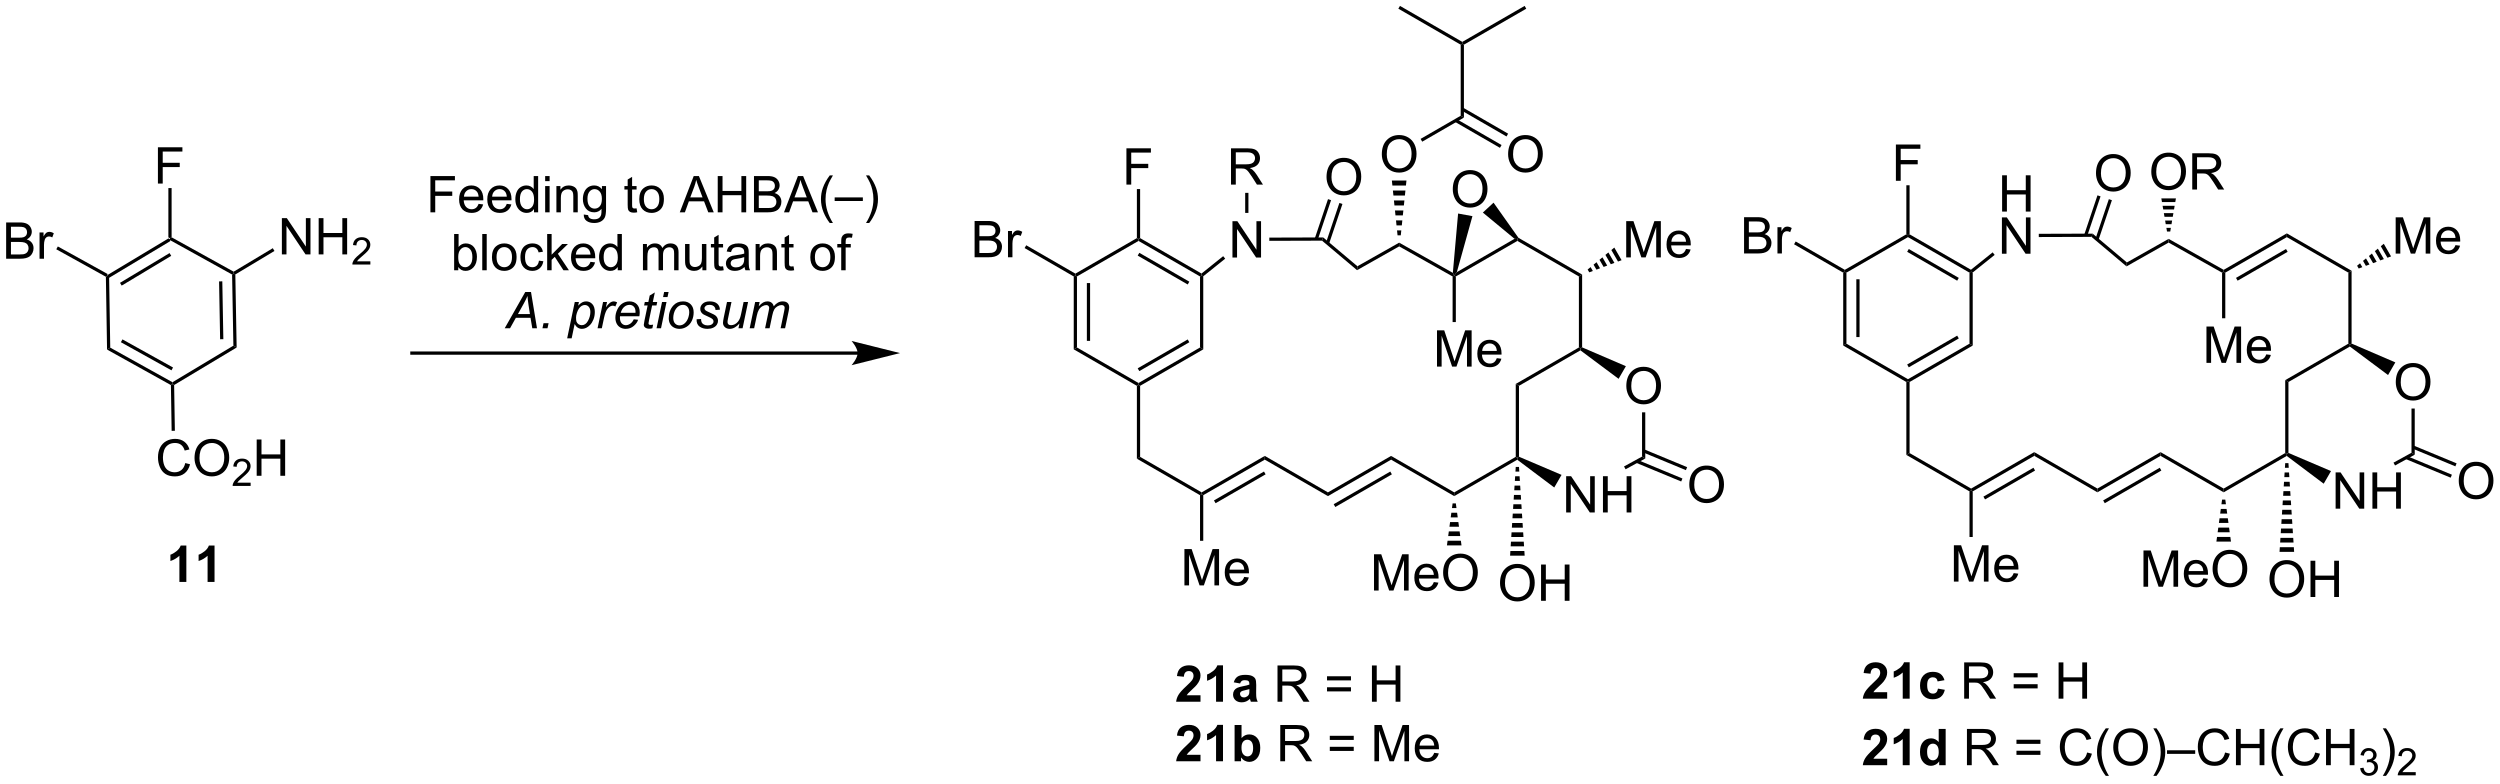 <?xml version="1.0" encoding="UTF-8"?>
<!DOCTYPE svg PUBLIC '-//W3C//DTD SVG 1.0//EN'
          'http://www.w3.org/TR/2001/REC-SVG-20010904/DTD/svg10.dtd'>
<svg stroke-dasharray="none" shape-rendering="auto" xmlns="http://www.w3.org/2000/svg" font-family="'Dialog'" text-rendering="auto" width="1024" fill-opacity="1" color-interpolation="auto" color-rendering="auto" preserveAspectRatio="xMidYMid meet" font-size="12px" viewBox="0 0 1024 321" fill="black" xmlns:xlink="http://www.w3.org/1999/xlink" stroke="black" image-rendering="auto" stroke-miterlimit="10" stroke-linecap="square" stroke-linejoin="miter" font-style="normal" stroke-width="1" height="321" stroke-dashoffset="0" font-weight="normal" stroke-opacity="1"
><!--Generated by the Batik Graphics2D SVG Generator--><defs id="genericDefs"
  /><g
  ><defs id="defs1"
    ><clipPath clipPathUnits="userSpaceOnUse" id="clipPath1"
      ><path d="M1.777 0.633 L407.608 0.633 L407.608 127.647 L1.777 127.647 L1.777 0.633 Z"
      /></clipPath
      ><clipPath clipPathUnits="userSpaceOnUse" id="clipPath2"
      ><path d="M18.305 278.65 L18.305 402.132 L412.851 402.132 L412.851 278.65 Z"
      /></clipPath
    ></defs
    ><g transform="scale(2.523,2.523) translate(-1.777,-0.633) matrix(1.029,0,0,1.029,-17.051,-285.986)"
    ><path d="M44.884 316.154 L45.139 316.298 L45.144 316.592 L35.529 322.364 L35.272 322.221 L35.267 321.927 ZM45.05 318.47 L37.231 323.164 L37.494 323.601 L45.312 318.908 Z" stroke="none" clip-path="url(#clipPath2)"
    /></g
    ><g transform="matrix(2.595,0,0,2.595,-47.507,-723.203)"
    ><path d="M35.019 322.373 L35.272 322.221 L35.529 322.364 L35.709 333.564 L35.204 333.867 Z" stroke="none" clip-path="url(#clipPath2)"
    /></g
    ><g transform="matrix(2.595,0,0,2.595,-47.507,-723.203)"
    ><path d="M35.204 333.867 L35.709 333.564 L45.53 339.024 L45.535 339.319 L45.283 339.471 ZM37.389 332.707 L45.371 337.145 L45.619 336.699 L37.637 332.261 Z" stroke="none" clip-path="url(#clipPath2)"
    /></g
    ><g transform="matrix(2.595,0,0,2.595,-47.507,-723.203)"
    ><path d="M45.793 339.462 L45.535 339.319 L45.53 339.024 L55.145 333.253 L55.66 333.539 Z" stroke="none" clip-path="url(#clipPath2)"
    /></g
    ><g transform="matrix(2.595,0,0,2.595,-47.507,-723.203)"
    ><path d="M55.66 333.539 L55.145 333.253 L54.942 322.02 L55.194 321.868 L55.452 322.011 ZM53.561 332.229 L53.396 323.098 L52.886 323.108 L53.051 332.239 Z" stroke="none" clip-path="url(#clipPath2)"
    /></g
    ><g transform="matrix(2.595,0,0,2.595,-47.507,-723.203)"
    ><path d="M45.144 316.592 L45.139 316.298 L45.394 316.148 L55.189 321.574 L55.194 321.868 L54.942 322.02 Z" stroke="none" clip-path="url(#clipPath2)"
    /></g
    ><g transform="matrix(2.595,0,0,2.595,-47.507,-723.203)"
    ><path d="M47.548 351.781 L48.306 351.971 Q48.069 352.906 47.449 353.398 Q46.83 353.888 45.936 353.888 Q45.009 353.888 44.428 353.51 Q43.85 353.132 43.546 352.419 Q43.243 351.703 43.243 350.882 Q43.243 349.987 43.585 349.323 Q43.928 348.656 44.559 348.31 Q45.189 347.963 45.947 347.963 Q46.806 347.963 47.392 348.401 Q47.978 348.838 48.21 349.632 L47.462 349.807 Q47.264 349.182 46.884 348.898 Q46.507 348.612 45.931 348.612 Q45.272 348.612 44.827 348.929 Q44.384 349.245 44.205 349.778 Q44.025 350.312 44.025 350.877 Q44.025 351.609 44.238 352.153 Q44.452 352.698 44.9 352.969 Q45.35 353.237 45.874 353.237 Q46.509 353.237 46.949 352.87 Q47.392 352.502 47.548 351.781 ZM49.011 351 Q49.011 349.573 49.776 348.768 Q50.542 347.961 51.753 347.961 Q52.544 347.961 53.18 348.341 Q53.818 348.719 54.151 349.396 Q54.487 350.073 54.487 350.932 Q54.487 351.804 54.136 352.492 Q53.784 353.179 53.138 353.534 Q52.495 353.888 51.747 353.888 Q50.94 353.888 50.302 353.497 Q49.667 353.104 49.339 352.429 Q49.011 351.752 49.011 351 ZM49.792 351.01 Q49.792 352.047 50.346 352.643 Q50.904 353.237 51.745 353.237 Q52.599 353.237 53.151 352.635 Q53.706 352.034 53.706 350.929 Q53.706 350.229 53.469 349.708 Q53.232 349.187 52.776 348.901 Q52.323 348.612 51.755 348.612 Q50.951 348.612 50.37 349.166 Q49.792 349.719 49.792 351.01 Z" stroke="none" clip-path="url(#clipPath2)"
    /></g
    ><g transform="matrix(2.595,0,0,2.595,-47.507,-723.203)"
    ><path d="M57.867 354.881 L57.867 355.389 L55.027 355.389 Q55.021 355.197 55.089 355.022 Q55.197 354.733 55.435 354.451 Q55.675 354.17 56.126 353.801 Q56.826 353.227 57.072 352.891 Q57.318 352.555 57.318 352.256 Q57.318 351.943 57.093 351.729 Q56.87 351.512 56.509 351.512 Q56.128 351.512 55.9 351.74 Q55.671 351.969 55.669 352.373 L55.126 352.318 Q55.183 351.711 55.546 351.395 Q55.91 351.076 56.521 351.076 Q57.14 351.076 57.499 351.42 Q57.861 351.762 57.861 352.268 Q57.861 352.526 57.755 352.776 Q57.65 353.024 57.404 353.299 Q57.16 353.574 56.591 354.055 Q56.117 354.453 55.982 354.596 Q55.847 354.738 55.759 354.881 L57.867 354.881 Z" stroke="none" clip-path="url(#clipPath2)"
    /></g
    ><g transform="matrix(2.595,0,0,2.595,-47.507,-723.203)"
    ><path d="M58.823 353.789 L58.823 348.062 L59.581 348.062 L59.581 350.414 L62.557 350.414 L62.557 348.062 L63.315 348.062 L63.315 353.789 L62.557 353.789 L62.557 351.088 L59.581 351.088 L59.581 353.789 L58.823 353.789 Z" stroke="none" clip-path="url(#clipPath2)"
    /></g
    ><g transform="matrix(2.595,0,0,2.595,-47.507,-723.203)"
    ><path d="M45.283 339.471 L45.535 339.319 L45.793 339.462 L45.909 346.689 L45.399 346.697 Z" stroke="none" clip-path="url(#clipPath2)"
    /></g
    ><g transform="matrix(2.595,0,0,2.595,-47.507,-723.203)"
    ><path d="M19.277 319.528 L19.277 313.801 L21.425 313.801 Q22.081 313.801 22.477 313.976 Q22.876 314.147 23.1 314.509 Q23.324 314.871 23.324 315.265 Q23.324 315.632 23.123 315.957 Q22.925 316.28 22.524 316.481 Q23.042 316.632 23.321 316.999 Q23.602 317.366 23.602 317.866 Q23.602 318.27 23.43 318.616 Q23.261 318.96 23.011 319.147 Q22.761 319.335 22.384 319.431 Q22.009 319.528 21.462 319.528 L19.277 319.528 ZM20.035 316.207 L21.274 316.207 Q21.777 316.207 21.995 316.14 Q22.285 316.054 22.43 315.856 Q22.579 315.655 22.579 315.356 Q22.579 315.069 22.441 314.853 Q22.305 314.637 22.05 314.556 Q21.798 314.476 21.18 314.476 L20.035 314.476 L20.035 316.207 ZM20.035 318.851 L21.462 318.851 Q21.829 318.851 21.977 318.825 Q22.238 318.778 22.412 318.668 Q22.589 318.559 22.701 318.351 Q22.816 318.14 22.816 317.866 Q22.816 317.546 22.652 317.311 Q22.488 317.075 22.196 316.978 Q21.907 316.882 21.36 316.882 L20.035 316.882 L20.035 318.851 ZM24.548 319.528 L24.548 315.379 L25.18 315.379 L25.18 316.007 Q25.423 315.567 25.626 315.426 Q25.831 315.285 26.079 315.285 Q26.433 315.285 26.8 315.512 L26.558 316.163 Q26.3 316.012 26.042 316.012 Q25.813 316.012 25.628 316.15 Q25.446 316.288 25.368 316.535 Q25.251 316.91 25.251 317.356 L25.251 319.528 L24.548 319.528 Z" stroke="none" clip-path="url(#clipPath2)"
    /></g
    ><g transform="matrix(2.595,0,0,2.595,-47.507,-723.203)"
    ><path d="M35.267 321.927 L35.272 322.221 L35.019 322.373 L27.191 318.038 L27.438 317.592 Z" stroke="none" clip-path="url(#clipPath2)"
    /></g
    ><g transform="matrix(2.595,0,0,2.595,-47.507,-723.203)"
    ><path d="M62.799 318.843 L62.799 313.117 L63.577 313.117 L66.585 317.611 L66.585 313.117 L67.312 313.117 L67.312 318.843 L66.533 318.843 L63.525 314.343 L63.525 318.843 L62.799 318.843 ZM68.607 318.843 L68.607 313.117 L69.365 313.117 L69.365 315.468 L72.342 315.468 L72.342 313.117 L73.1 313.117 L73.1 318.843 L72.342 318.843 L72.342 316.143 L69.365 316.143 L69.365 318.843 L68.607 318.843 Z" stroke="none" clip-path="url(#clipPath2)"
    /></g
    ><g transform="matrix(2.595,0,0,2.595,-47.507,-723.203)"
    ><path d="M76.766 319.935 L76.766 320.443 L73.926 320.443 Q73.92 320.252 73.988 320.076 Q74.096 319.787 74.334 319.506 Q74.574 319.224 75.025 318.855 Q75.725 318.281 75.971 317.945 Q76.217 317.609 76.217 317.31 Q76.217 316.998 75.992 316.783 Q75.769 316.566 75.408 316.566 Q75.027 316.566 74.799 316.795 Q74.57 317.023 74.568 317.428 L74.025 317.373 Q74.082 316.766 74.445 316.449 Q74.808 316.131 75.42 316.131 Q76.039 316.131 76.398 316.474 Q76.76 316.816 76.76 317.322 Q76.76 317.58 76.654 317.83 Q76.549 318.078 76.303 318.353 Q76.058 318.629 75.49 319.109 Q75.016 319.508 74.881 319.65 Q74.746 319.793 74.658 319.935 L76.766 319.935 Z" stroke="none" clip-path="url(#clipPath2)"
    /></g
    ><g transform="matrix(2.595,0,0,2.595,-47.507,-723.203)"
    ><path d="M55.452 322.011 L55.194 321.868 L55.189 321.574 L61.364 317.867 L61.626 318.305 Z" stroke="none" clip-path="url(#clipPath2)"
    /></g
    ><g transform="matrix(2.595,0,0,2.595,-47.507,-723.203)"
    ><path d="M47.721 370.549 L46.624 370.549 L46.624 366.411 Q46.023 366.973 45.205 367.244 L45.205 366.247 Q45.635 366.106 46.137 365.715 Q46.642 365.322 46.83 364.799 L47.721 364.799 L47.721 370.549 ZM52.17 370.549 L51.073 370.549 L51.073 366.411 Q50.472 366.973 49.654 367.244 L49.654 366.247 Q50.084 366.106 50.586 365.715 Q51.092 365.322 51.279 364.799 L52.17 364.799 L52.17 370.549 Z" stroke="none" clip-path="url(#clipPath2)"
    /></g
    ><g transform="matrix(2.595,0,0,2.595,-47.507,-723.203)"
    ><path d="M153.673 334.168 L83.319 334.168 L83.064 334.168 L83.064 334.678 L83.319 334.678 L153.673 334.678 L153.928 334.678 L153.928 334.168 L153.673 334.168 ZM160.373 334.423 L152.719 332.51 C152.719 332.51 153.673 333.585 153.673 334.423 C153.673 335.26 152.719 336.336 152.719 336.336 Z" stroke="none" clip-path="url(#clipPath2)"
    /></g
    ><g transform="matrix(2.595,0,0,2.595,-47.507,-723.203)"
    ><path d="M43.233 307.664 L43.233 301.938 L47.098 301.938 L47.098 302.612 L43.991 302.612 L43.991 304.386 L46.678 304.386 L46.678 305.063 L43.991 305.063 L43.991 307.664 L43.233 307.664 Z" stroke="none" clip-path="url(#clipPath2)"
    /></g
    ><g transform="matrix(2.595,0,0,2.595,-47.507,-723.203)"
    ><path d="M45.394 316.148 L45.139 316.298 L44.884 316.154 L44.884 308.374 L45.394 308.374 Z" stroke="none" clip-path="url(#clipPath2)"
    /></g
    ><g transform="matrix(2.595,0,0,2.595,-47.507,-723.203)"
    ><path d="M207.797 388.434 L207.797 389.455 L203.951 389.455 Q204.013 388.877 204.326 388.358 Q204.638 387.84 205.56 386.986 Q206.303 386.293 206.469 386.048 Q206.696 385.707 206.696 385.377 Q206.696 385.009 206.498 384.811 Q206.303 384.613 205.954 384.613 Q205.61 384.613 205.407 384.822 Q205.204 385.027 205.172 385.509 L204.079 385.4 Q204.178 384.494 204.693 384.1 Q205.209 383.705 205.982 383.705 Q206.829 383.705 207.313 384.163 Q207.797 384.619 207.797 385.298 Q207.797 385.684 207.659 386.035 Q207.521 386.384 207.219 386.767 Q207.021 387.02 206.5 387.496 Q205.982 387.973 205.842 388.129 Q205.704 388.285 205.618 388.434 L207.797 388.434 ZM211.348 389.455 L210.252 389.455 L210.252 385.317 Q209.65 385.879 208.833 386.15 L208.833 385.152 Q209.262 385.012 209.765 384.621 Q210.27 384.228 210.458 383.705 L211.348 383.705 L211.348 389.455 ZM214.045 386.572 L213.047 386.392 Q213.217 385.791 213.625 385.502 Q214.037 385.212 214.844 385.212 Q215.579 385.212 215.938 385.387 Q216.297 385.559 216.443 385.827 Q216.592 386.095 216.592 386.809 L216.579 388.09 Q216.579 388.637 216.631 388.897 Q216.685 389.158 216.829 389.455 L215.743 389.455 Q215.701 389.345 215.638 389.129 Q215.61 389.033 215.6 389.002 Q215.318 389.275 214.998 389.413 Q214.678 389.548 214.313 389.548 Q213.672 389.548 213.303 389.202 Q212.935 388.853 212.935 388.322 Q212.935 387.97 213.102 387.694 Q213.271 387.418 213.573 387.272 Q213.875 387.127 214.446 387.017 Q215.217 386.871 215.513 386.746 L215.513 386.637 Q215.513 386.322 215.357 386.186 Q215.201 386.051 214.766 386.051 Q214.475 386.051 214.31 386.168 Q214.146 386.283 214.045 386.572 ZM215.513 387.462 Q215.303 387.533 214.844 387.632 Q214.388 387.728 214.248 387.822 Q214.032 387.973 214.032 388.207 Q214.032 388.439 214.204 388.608 Q214.375 388.775 214.641 388.775 Q214.938 388.775 215.209 388.58 Q215.407 388.431 215.469 388.215 Q215.513 388.074 215.513 387.681 L215.513 387.462 Z" stroke="none" clip-path="url(#clipPath2)"
    /></g
    ><g transform="matrix(2.595,0,0,2.595,-47.507,-723.203)"
    ><path d="M219.951 389.455 L219.951 383.728 L222.49 383.728 Q223.256 383.728 223.654 383.882 Q224.053 384.035 224.29 384.426 Q224.529 384.817 224.529 385.291 Q224.529 385.9 224.133 386.319 Q223.74 386.736 222.915 386.848 Q223.217 386.994 223.373 387.134 Q223.704 387.439 224 387.895 L224.998 389.455 L224.045 389.455 L223.287 388.262 Q222.954 387.746 222.737 387.473 Q222.524 387.199 222.355 387.09 Q222.185 386.981 222.008 386.939 Q221.881 386.91 221.586 386.91 L220.709 386.91 L220.709 389.455 L219.951 389.455 ZM220.709 386.254 L222.336 386.254 Q222.857 386.254 223.149 386.147 Q223.443 386.041 223.594 385.804 Q223.748 385.567 223.748 385.291 Q223.748 384.884 223.451 384.624 Q223.157 384.361 222.521 384.361 L220.709 384.361 L220.709 386.254 ZM231.547 386.087 L227.766 386.087 L227.766 385.431 L231.547 385.431 L231.547 386.087 ZM231.547 387.824 L227.766 387.824 L227.766 387.168 L231.547 387.168 L231.547 387.824 ZM234.856 389.455 L234.856 383.728 L235.614 383.728 L235.614 386.08 L238.59 386.08 L238.59 383.728 L239.348 383.728 L239.348 389.455 L238.59 389.455 L238.59 386.754 L235.614 386.754 L235.614 389.455 L234.856 389.455 Z" stroke="none" clip-path="url(#clipPath2)"
    /></g
    ><g transform="matrix(2.595,0,0,2.595,-47.507,-723.203)"
    ><path d="M207.797 397.834 L207.797 398.855 L203.951 398.855 Q204.013 398.276 204.326 397.758 Q204.638 397.24 205.56 396.386 Q206.303 395.693 206.469 395.448 Q206.696 395.107 206.696 394.776 Q206.696 394.409 206.498 394.211 Q206.303 394.014 205.954 394.014 Q205.61 394.014 205.407 394.222 Q205.204 394.428 205.172 394.909 L204.079 394.8 Q204.178 393.894 204.693 393.5 Q205.209 393.105 205.982 393.105 Q206.829 393.105 207.313 393.563 Q207.797 394.019 207.797 394.698 Q207.797 395.084 207.659 395.435 Q207.521 395.784 207.219 396.167 Q207.021 396.42 206.5 396.896 Q205.982 397.373 205.842 397.529 Q205.704 397.685 205.618 397.834 L207.797 397.834 ZM211.348 398.855 L210.252 398.855 L210.252 394.717 Q209.65 395.279 208.833 395.55 L208.833 394.553 Q209.262 394.412 209.765 394.021 Q210.27 393.628 210.458 393.105 L211.348 393.105 L211.348 398.855 ZM213.178 398.855 L213.178 393.128 L214.274 393.128 L214.274 395.191 Q214.782 394.612 215.477 394.612 Q216.235 394.612 216.73 395.162 Q217.227 395.709 217.227 396.737 Q217.227 397.8 216.722 398.375 Q216.217 398.948 215.493 398.948 Q215.138 398.948 214.792 398.771 Q214.446 398.592 214.196 398.245 L214.196 398.855 L213.178 398.855 ZM214.266 396.691 Q214.266 397.334 214.469 397.644 Q214.756 398.081 215.227 398.081 Q215.592 398.081 215.847 397.771 Q216.102 397.459 216.102 396.792 Q216.102 396.081 215.844 395.766 Q215.586 395.451 215.185 395.451 Q214.79 395.451 214.527 395.758 Q214.266 396.066 214.266 396.691 Z" stroke="none" clip-path="url(#clipPath2)"
    /></g
    ><g transform="matrix(2.595,0,0,2.595,-47.507,-723.203)"
    ><path d="M220.388 398.855 L220.388 393.128 L222.928 393.128 Q223.693 393.128 224.092 393.282 Q224.49 393.435 224.727 393.826 Q224.967 394.217 224.967 394.691 Q224.967 395.3 224.571 395.719 Q224.178 396.136 223.352 396.248 Q223.654 396.394 223.81 396.534 Q224.141 396.839 224.438 397.295 L225.435 398.855 L224.482 398.855 L223.724 397.662 Q223.391 397.146 223.175 396.873 Q222.961 396.599 222.792 396.49 Q222.623 396.381 222.446 396.339 Q222.318 396.31 222.024 396.31 L221.146 396.31 L221.146 398.855 L220.388 398.855 ZM221.146 395.654 L222.774 395.654 Q223.295 395.654 223.586 395.547 Q223.881 395.441 224.032 395.204 Q224.185 394.967 224.185 394.691 Q224.185 394.284 223.888 394.024 Q223.594 393.761 222.959 393.761 L221.146 393.761 L221.146 395.654 ZM231.985 395.487 L228.204 395.487 L228.204 394.831 L231.985 394.831 L231.985 395.487 ZM231.985 397.224 L228.204 397.224 L228.204 396.568 L231.985 396.568 L231.985 397.224 ZM235.247 398.855 L235.247 393.128 L236.387 393.128 L237.744 397.183 Q237.931 397.748 238.017 398.029 Q238.114 397.717 238.322 397.112 L239.692 393.128 L240.713 393.128 L240.713 398.855 L239.981 398.855 L239.981 394.06 L238.317 398.855 L237.635 398.855 L235.978 393.98 L235.978 398.855 L235.247 398.855 ZM244.684 397.519 L245.411 397.607 Q245.239 398.245 244.773 398.597 Q244.309 398.948 243.588 398.948 Q242.676 398.948 242.142 398.389 Q241.611 397.826 241.611 396.816 Q241.611 395.769 242.15 395.191 Q242.689 394.612 243.549 394.612 Q244.379 394.612 244.905 395.18 Q245.434 395.745 245.434 396.771 Q245.434 396.834 245.431 396.959 L242.338 396.959 Q242.377 397.644 242.723 398.008 Q243.072 398.37 243.59 398.37 Q243.978 398.37 244.252 398.167 Q244.525 397.964 244.684 397.519 ZM242.377 396.381 L244.692 396.381 Q244.645 395.857 244.426 395.597 Q244.09 395.191 243.556 395.191 Q243.072 395.191 242.741 395.516 Q242.411 395.839 242.377 396.381 Z" stroke="none" clip-path="url(#clipPath2)"
    /></g
    ><g transform="matrix(2.595,0,0,2.595,-47.507,-723.203)"
    ><path d="M316.182 387.954 L316.182 388.975 L312.336 388.975 Q312.399 388.397 312.711 387.879 Q313.024 387.36 313.945 386.506 Q314.688 385.813 314.854 385.569 Q315.081 385.228 315.081 384.897 Q315.081 384.53 314.883 384.332 Q314.688 384.134 314.339 384.134 Q313.995 384.134 313.792 384.342 Q313.589 384.548 313.557 385.03 L312.464 384.92 Q312.563 384.014 313.078 383.621 Q313.594 383.225 314.367 383.225 Q315.214 383.225 315.698 383.683 Q316.182 384.139 316.182 384.819 Q316.182 385.204 316.044 385.556 Q315.906 385.905 315.604 386.288 Q315.406 386.54 314.885 387.017 Q314.367 387.493 314.227 387.649 Q314.089 387.806 314.003 387.954 L316.182 387.954 ZM319.733 388.975 L318.637 388.975 L318.637 384.837 Q318.035 385.399 317.217 385.67 L317.217 384.673 Q317.647 384.532 318.15 384.142 Q318.655 383.748 318.842 383.225 L319.733 383.225 L319.733 388.975 ZM325.227 386.053 L324.143 386.248 Q324.089 385.923 323.896 385.759 Q323.703 385.595 323.393 385.595 Q322.985 385.595 322.74 385.879 Q322.495 386.163 322.495 386.827 Q322.495 387.563 322.742 387.868 Q322.992 388.173 323.409 388.173 Q323.721 388.173 323.919 387.996 Q324.12 387.819 324.203 387.384 L325.281 387.569 Q325.112 388.311 324.635 388.691 Q324.159 389.069 323.36 389.069 Q322.448 389.069 321.906 388.496 Q321.367 387.92 321.367 386.905 Q321.367 385.876 321.909 385.306 Q322.453 384.733 323.378 384.733 Q324.135 384.733 324.583 385.058 Q325.031 385.384 325.227 386.053 Z" stroke="none" clip-path="url(#clipPath2)"
    /></g
    ><g transform="matrix(2.595,0,0,2.595,-47.507,-723.203)"
    ><path d="M328.336 388.975 L328.336 383.248 L330.875 383.248 Q331.641 383.248 332.039 383.402 Q332.438 383.556 332.675 383.946 Q332.914 384.337 332.914 384.811 Q332.914 385.42 332.518 385.84 Q332.125 386.256 331.3 386.368 Q331.602 386.514 331.758 386.655 Q332.089 386.959 332.385 387.415 L333.383 388.975 L332.43 388.975 L331.672 387.782 Q331.339 387.267 331.123 386.993 Q330.909 386.72 330.74 386.61 Q330.57 386.501 330.393 386.459 Q330.266 386.431 329.971 386.431 L329.094 386.431 L329.094 388.975 L328.336 388.975 ZM329.094 385.774 L330.721 385.774 Q331.242 385.774 331.534 385.668 Q331.828 385.561 331.979 385.324 Q332.133 385.087 332.133 384.811 Q332.133 384.405 331.836 384.144 Q331.542 383.881 330.906 383.881 L329.094 383.881 L329.094 385.774 ZM339.932 385.608 L336.151 385.608 L336.151 384.952 L339.932 384.952 L339.932 385.608 ZM339.932 387.345 L336.151 387.345 L336.151 386.688 L339.932 386.688 L339.932 387.345 ZM343.241 388.975 L343.241 383.248 L343.999 383.248 L343.999 385.6 L346.975 385.6 L346.975 383.248 L347.733 383.248 L347.733 388.975 L346.975 388.975 L346.975 386.274 L343.999 386.274 L343.999 388.975 L343.241 388.975 Z" stroke="none" clip-path="url(#clipPath2)"
    /></g
    ><g transform="matrix(2.595,0,0,2.595,-47.507,-723.203)"
    ><path d="M316.182 398.454 L316.182 399.475 L312.336 399.475 Q312.399 398.897 312.711 398.379 Q313.024 397.86 313.945 397.006 Q314.688 396.313 314.854 396.069 Q315.081 395.728 315.081 395.397 Q315.081 395.03 314.883 394.832 Q314.688 394.634 314.339 394.634 Q313.995 394.634 313.792 394.842 Q313.589 395.048 313.557 395.53 L312.464 395.42 Q312.563 394.514 313.078 394.121 Q313.594 393.725 314.367 393.725 Q315.214 393.725 315.698 394.183 Q316.182 394.639 316.182 395.319 Q316.182 395.704 316.044 396.056 Q315.906 396.405 315.604 396.788 Q315.406 397.04 314.885 397.517 Q314.367 397.993 314.227 398.149 Q314.089 398.306 314.003 398.454 L316.182 398.454 ZM319.733 399.475 L318.637 399.475 L318.637 395.337 Q318.035 395.899 317.217 396.17 L317.217 395.173 Q317.647 395.032 318.15 394.642 Q318.655 394.248 318.842 393.725 L319.733 393.725 L319.733 399.475 ZM325.414 399.475 L324.393 399.475 L324.393 398.866 Q324.141 399.22 323.794 399.394 Q323.448 399.569 323.096 399.569 Q322.383 399.569 321.873 398.993 Q321.362 398.415 321.362 397.384 Q321.362 396.329 321.857 395.782 Q322.354 395.233 323.112 395.233 Q323.807 395.233 324.315 395.811 L324.315 393.748 L325.414 393.748 L325.414 399.475 ZM322.485 397.311 Q322.485 397.975 322.667 398.272 Q322.932 398.702 323.409 398.702 Q323.789 398.702 324.055 398.379 Q324.32 398.056 324.32 397.415 Q324.32 396.702 324.063 396.387 Q323.805 396.071 323.401 396.071 Q323.01 396.071 322.748 396.384 Q322.485 396.694 322.485 397.311 Z" stroke="none" clip-path="url(#clipPath2)"
    /></g
    ><g transform="matrix(2.595,0,0,2.595,-47.507,-723.203)"
    ><path d="M328.774 399.475 L328.774 393.748 L331.313 393.748 Q332.078 393.748 332.477 393.902 Q332.875 394.056 333.112 394.446 Q333.352 394.837 333.352 395.311 Q333.352 395.92 332.956 396.34 Q332.563 396.756 331.737 396.868 Q332.039 397.014 332.195 397.155 Q332.526 397.459 332.823 397.915 L333.82 399.475 L332.867 399.475 L332.11 398.282 Q331.776 397.767 331.56 397.493 Q331.346 397.22 331.177 397.11 Q331.008 397.001 330.831 396.959 Q330.703 396.931 330.409 396.931 L329.531 396.931 L329.531 399.475 L328.774 399.475 ZM329.531 396.274 L331.159 396.274 Q331.68 396.274 331.971 396.168 Q332.266 396.061 332.417 395.824 Q332.57 395.587 332.57 395.311 Q332.57 394.905 332.274 394.644 Q331.979 394.381 331.344 394.381 L329.531 394.381 L329.531 396.274 ZM340.37 396.108 L336.589 396.108 L336.589 395.452 L340.37 395.452 L340.37 396.108 ZM340.37 397.845 L336.589 397.845 L336.589 397.188 L340.37 397.188 L340.37 397.845 ZM347.741 397.467 L348.499 397.657 Q348.262 398.592 347.642 399.084 Q347.022 399.574 346.129 399.574 Q345.202 399.574 344.621 399.196 Q344.043 398.819 343.738 398.105 Q343.436 397.389 343.436 396.569 Q343.436 395.673 343.777 395.009 Q344.121 394.342 344.751 393.996 Q345.382 393.649 346.139 393.649 Q346.999 393.649 347.585 394.087 Q348.171 394.524 348.402 395.319 L347.655 395.493 Q347.457 394.868 347.077 394.584 Q346.699 394.298 346.124 394.298 Q345.465 394.298 345.02 394.616 Q344.577 394.931 344.397 395.465 Q344.217 395.998 344.217 396.563 Q344.217 397.295 344.431 397.84 Q344.645 398.384 345.092 398.655 Q345.543 398.923 346.067 398.923 Q346.702 398.923 347.142 398.556 Q347.585 398.188 347.741 397.467 ZM350.688 401.16 Q350.104 400.425 349.701 399.441 Q349.3 398.454 349.3 397.399 Q349.3 396.47 349.602 395.618 Q349.953 394.631 350.688 393.649 L351.19 393.649 Q350.719 394.462 350.565 394.811 Q350.328 395.35 350.19 395.936 Q350.024 396.665 350.024 397.405 Q350.024 399.282 351.19 401.16 L350.688 401.16 ZM351.867 396.686 Q351.867 395.259 352.633 394.454 Q353.399 393.647 354.61 393.647 Q355.401 393.647 356.036 394.027 Q356.675 394.405 357.008 395.082 Q357.344 395.759 357.344 396.618 Q357.344 397.491 356.992 398.178 Q356.641 398.866 355.995 399.22 Q355.352 399.574 354.604 399.574 Q353.797 399.574 353.159 399.183 Q352.524 398.79 352.195 398.116 Q351.867 397.438 351.867 396.686 ZM352.649 396.696 Q352.649 397.733 353.203 398.329 Q353.76 398.923 354.602 398.923 Q355.456 398.923 356.008 398.321 Q356.563 397.72 356.563 396.616 Q356.563 395.915 356.326 395.394 Q356.089 394.873 355.633 394.587 Q355.18 394.298 354.612 394.298 Q353.807 394.298 353.227 394.853 Q352.649 395.405 352.649 396.696 ZM358.692 401.16 L358.186 401.16 Q359.356 399.282 359.356 397.405 Q359.356 396.67 359.186 395.946 Q359.053 395.36 358.817 394.821 Q358.663 394.47 358.186 393.649 L358.692 393.649 Q359.426 394.631 359.777 395.618 Q360.077 396.47 360.077 397.399 Q360.077 398.454 359.673 399.441 Q359.27 400.425 358.692 401.16 ZM360.35 397.686 L360.35 397.118 L364.801 397.118 L364.801 397.686 L360.35 397.686 ZM369.518 397.467 L370.276 397.657 Q370.039 398.592 369.419 399.084 Q368.8 399.574 367.906 399.574 Q366.979 399.574 366.399 399.196 Q365.82 398.819 365.516 398.105 Q365.214 397.389 365.214 396.569 Q365.214 395.673 365.555 395.009 Q365.899 394.342 366.529 393.996 Q367.159 393.649 367.917 393.649 Q368.776 393.649 369.362 394.087 Q369.948 394.524 370.18 395.319 L369.432 395.493 Q369.235 394.868 368.854 394.584 Q368.477 394.298 367.901 394.298 Q367.242 394.298 366.797 394.616 Q366.354 394.931 366.175 395.465 Q365.995 395.998 365.995 396.563 Q365.995 397.295 366.208 397.84 Q366.422 398.384 366.87 398.655 Q367.32 398.923 367.844 398.923 Q368.479 398.923 368.919 398.556 Q369.362 398.188 369.518 397.467 ZM371.233 399.475 L371.233 393.748 L371.991 393.748 L371.991 396.1 L374.967 396.1 L374.967 393.748 L375.725 393.748 L375.725 399.475 L374.967 399.475 L374.967 396.774 L371.991 396.774 L371.991 399.475 L371.233 399.475 ZM378.242 401.16 Q377.659 400.425 377.255 399.441 Q376.854 398.454 376.854 397.399 Q376.854 396.47 377.156 395.618 Q377.508 394.631 378.242 393.649 L378.745 393.649 Q378.274 394.462 378.12 394.811 Q377.883 395.35 377.745 395.936 Q377.578 396.665 377.578 397.405 Q377.578 399.282 378.745 401.16 L378.242 401.16 ZM383.737 397.467 L384.495 397.657 Q384.258 398.592 383.638 399.084 Q383.018 399.574 382.125 399.574 Q381.198 399.574 380.617 399.196 Q380.039 398.819 379.735 398.105 Q379.432 397.389 379.432 396.569 Q379.432 395.673 379.774 395.009 Q380.117 394.342 380.748 393.996 Q381.378 393.649 382.135 393.649 Q382.995 393.649 383.581 394.087 Q384.167 394.524 384.399 395.319 L383.651 395.493 Q383.453 394.868 383.073 394.584 Q382.695 394.298 382.12 394.298 Q381.461 394.298 381.016 394.616 Q380.573 394.931 380.393 395.465 Q380.214 395.998 380.214 396.563 Q380.214 397.295 380.427 397.84 Q380.641 398.384 381.089 398.655 Q381.539 398.923 382.063 398.923 Q382.698 398.923 383.138 398.556 Q383.581 398.188 383.737 397.467 ZM385.452 399.475 L385.452 393.748 L386.21 393.748 L386.21 396.1 L389.186 396.1 L389.186 393.748 L389.944 393.748 L389.944 399.475 L389.186 399.475 L389.186 396.774 L386.21 396.774 L386.21 399.475 L385.452 399.475 Z" stroke="none" clip-path="url(#clipPath2)"
    /></g
    ><g transform="matrix(2.595,0,0,2.595,-47.507,-723.203)"
    ><path d="M390.841 399.94 L391.368 399.87 Q391.46 400.319 391.676 400.516 Q391.895 400.714 392.21 400.714 Q392.581 400.714 392.837 400.456 Q393.094 400.198 393.094 399.817 Q393.094 399.454 392.856 399.219 Q392.62 398.983 392.253 398.983 Q392.104 398.983 391.882 399.042 L391.94 398.579 Q391.993 398.585 392.024 398.585 Q392.362 398.585 392.632 398.409 Q392.901 398.233 392.901 397.866 Q392.901 397.577 392.704 397.387 Q392.509 397.196 392.198 397.196 Q391.889 397.196 391.684 397.389 Q391.479 397.583 391.421 397.969 L390.893 397.876 Q390.991 397.344 391.333 397.053 Q391.676 396.762 392.186 396.762 Q392.538 396.762 392.833 396.913 Q393.13 397.063 393.286 397.325 Q393.442 397.585 393.442 397.878 Q393.442 398.157 393.292 398.386 Q393.143 398.614 392.85 398.749 Q393.231 398.837 393.442 399.114 Q393.653 399.389 393.653 399.805 Q393.653 400.368 393.243 400.761 Q392.833 401.151 392.206 401.151 Q391.641 401.151 391.266 400.815 Q390.893 400.477 390.841 399.94 Z" stroke="none" clip-path="url(#clipPath2)"
    /></g
    ><g transform="matrix(2.595,0,0,2.595,-47.507,-723.203)"
    ><path d="M394.915 401.16 L394.41 401.16 Q395.579 399.282 395.579 397.405 Q395.579 396.67 395.41 395.946 Q395.277 395.36 395.04 394.821 Q394.886 394.47 394.41 393.649 L394.915 393.649 Q395.649 394.631 396.001 395.618 Q396.3 396.47 396.3 397.399 Q396.3 398.454 395.897 399.441 Q395.493 400.425 394.915 401.16 Z" stroke="none" clip-path="url(#clipPath2)"
    /></g
    ><g transform="matrix(2.595,0,0,2.595,-47.507,-723.203)"
    ><path d="M399.611 400.567 L399.611 401.075 L396.771 401.075 Q396.765 400.884 396.834 400.708 Q396.941 400.419 397.179 400.137 Q397.42 399.856 397.871 399.487 Q398.57 398.913 398.816 398.577 Q399.062 398.241 399.062 397.942 Q399.062 397.63 398.838 397.415 Q398.615 397.198 398.254 397.198 Q397.873 397.198 397.644 397.427 Q397.416 397.655 397.414 398.059 L396.871 398.005 Q396.928 397.397 397.291 397.081 Q397.654 396.762 398.265 396.762 Q398.885 396.762 399.244 397.106 Q399.605 397.448 399.605 397.954 Q399.605 398.212 399.5 398.462 Q399.394 398.71 399.148 398.985 Q398.904 399.261 398.336 399.741 Q397.861 400.139 397.726 400.282 Q397.592 400.425 397.504 400.567 L399.611 400.567 Z" stroke="none" clip-path="url(#clipPath2)"
    /></g
    ><g transform="matrix(2.595,0,0,2.595,-47.507,-723.203)"
    ><path d="M187.789 322.325 L188.044 322.177 L188.299 322.325 L188.299 333.539 L187.789 333.833 ZM189.86 323.373 L189.86 332.49 L190.37 332.49 L190.37 323.373 Z" stroke="none" clip-path="url(#clipPath2)"
    /></g
    ><g transform="matrix(2.595,0,0,2.595,-47.507,-723.203)"
    ><path d="M187.789 333.833 L188.299 333.539 L198.011 339.146 L198.011 339.44 L197.755 339.588 Z" stroke="none" clip-path="url(#clipPath2)"
    /></g
    ><g transform="matrix(2.595,0,0,2.595,-47.507,-723.203)"
    ><path d="M198.266 339.588 L198.011 339.44 L198.011 339.146 L207.722 333.539 L208.232 333.833 ZM198.138 337.269 L206.033 332.711 L205.778 332.269 L197.883 336.827 Z" stroke="none" clip-path="url(#clipPath2)"
    /></g
    ><g transform="matrix(2.595,0,0,2.595,-47.507,-723.203)"
    ><path d="M208.232 333.833 L207.722 333.539 L207.722 322.325 L207.977 322.177 L208.232 322.3 Z" stroke="none" clip-path="url(#clipPath2)"
    /></g
    ><g transform="matrix(2.595,0,0,2.595,-47.507,-723.203)"
    ><path d="M207.954 321.869 L207.977 322.177 L207.722 322.325 L198.011 316.718 L198.011 316.423 L198.266 316.276 ZM206.033 323.152 L198.138 318.594 L197.883 319.036 L205.778 323.594 Z" stroke="none" clip-path="url(#clipPath2)"
    /></g
    ><g transform="matrix(2.595,0,0,2.595,-47.507,-723.203)"
    ><path d="M197.755 316.276 L198.011 316.423 L198.011 316.718 L188.299 322.325 L188.044 322.177 L188.044 321.883 Z" stroke="none" clip-path="url(#clipPath2)"
    /></g
    ><g transform="matrix(2.595,0,0,2.595,-47.507,-723.203)"
    ><path d="M198.266 350.802 L197.755 351.096 L197.755 339.588 L198.011 339.44 L198.266 339.588 Z" stroke="none" clip-path="url(#clipPath2)"
    /></g
    ><g transform="matrix(2.595,0,0,2.595,-47.507,-723.203)"
    ><path d="M207.977 356.409 L207.977 356.703 L207.722 356.851 L197.755 351.096 L198.266 350.802 Z" stroke="none" clip-path="url(#clipPath2)"
    /></g
    ><g transform="matrix(2.595,0,0,2.595,-47.507,-723.203)"
    ><path d="M205.259 371.087 L205.259 365.36 L206.399 365.36 L207.756 369.415 Q207.944 369.98 208.03 370.262 Q208.126 369.949 208.334 369.345 L209.704 365.36 L210.725 365.36 L210.725 371.087 L209.993 371.087 L209.993 366.293 L208.329 371.087 L207.647 371.087 L205.99 366.212 L205.99 371.087 L205.259 371.087 ZM214.696 369.751 L215.423 369.84 Q215.251 370.478 214.785 370.829 Q214.321 371.181 213.6 371.181 Q212.688 371.181 212.155 370.621 Q211.623 370.058 211.623 369.048 Q211.623 368.001 212.162 367.423 Q212.701 366.845 213.561 366.845 Q214.392 366.845 214.917 367.413 Q215.446 367.978 215.446 369.004 Q215.446 369.066 215.444 369.191 L212.35 369.191 Q212.389 369.876 212.735 370.241 Q213.084 370.603 213.602 370.603 Q213.99 370.603 214.264 370.399 Q214.537 370.196 214.696 369.751 ZM212.389 368.613 L214.704 368.613 Q214.657 368.09 214.438 367.829 Q214.102 367.423 213.569 367.423 Q213.084 367.423 212.753 367.748 Q212.423 368.071 212.389 368.613 Z" stroke="none" clip-path="url(#clipPath2)"
    /></g
    ><g transform="matrix(2.595,0,0,2.595,-47.507,-723.203)"
    ><path d="M208.232 364.049 L207.722 364.049 L207.722 356.851 L207.977 356.703 L208.232 356.851 Z" stroke="none" clip-path="url(#clipPath2)"
    /></g
    ><g transform="matrix(2.595,0,0,2.595,-47.507,-723.203)"
    ><path d="M217.944 350.654 L217.944 351.244 L208.232 356.851 L207.977 356.703 L207.977 356.409 ZM217.817 353.12 L209.921 357.678 L210.177 358.12 L218.072 353.562 Z" stroke="none" clip-path="url(#clipPath2)"
    /></g
    ><g transform="matrix(2.595,0,0,2.595,-47.507,-723.203)"
    ><path d="M227.911 356.409 L227.911 356.998 L217.944 351.244 L217.944 350.654 Z" stroke="none" clip-path="url(#clipPath2)"
    /></g
    ><g transform="matrix(2.595,0,0,2.595,-47.507,-723.203)"
    ><path d="M237.878 350.654 L237.878 351.244 L227.911 356.998 L227.911 356.409 ZM237.75 353.12 L228.819 358.276 L229.074 358.718 L238.005 353.562 Z" stroke="none" clip-path="url(#clipPath2)"
    /></g
    ><g transform="matrix(2.595,0,0,2.595,-47.507,-723.203)"
    ><path d="M247.845 356.409 L247.845 356.998 L237.878 351.244 L237.878 350.654 Z" stroke="none" clip-path="url(#clipPath2)"
    /></g
    ><g transform="matrix(2.595,0,0,2.595,-47.507,-723.203)"
    ><path d="M257.556 350.802 L257.811 350.949 L257.795 351.253 L247.845 356.998 L247.845 356.409 Z" stroke="none" clip-path="url(#clipPath2)"
    /></g
    ><g transform="matrix(2.595,0,0,2.595,-47.507,-723.203)"
    ><path d="M257.556 339.293 L258.067 339.588 L258.067 350.782 L257.811 350.949 L257.556 350.802 Z" stroke="none" clip-path="url(#clipPath2)"
    /></g
    ><g transform="matrix(2.595,0,0,2.595,-47.507,-723.203)"
    ><path d="M267.523 333.539 L267.778 333.686 L267.762 333.99 L258.067 339.588 L257.556 339.293 Z" stroke="none" clip-path="url(#clipPath2)"
    /></g
    ><g transform="matrix(2.595,0,0,2.595,-47.507,-723.203)"
    ><path d="M267.523 322.325 L268.033 322.03 L268.033 333.52 L267.778 333.686 L267.523 333.539 Z" stroke="none" clip-path="url(#clipPath2)"
    /></g
    ><g transform="matrix(2.595,0,0,2.595,-47.507,-723.203)"
    ><path d="M257.811 316.718 L257.811 316.423 L257.983 316.227 L268.033 322.03 L267.523 322.325 Z" stroke="none" clip-path="url(#clipPath2)"
    /></g
    ><g transform="matrix(2.595,0,0,2.595,-47.507,-723.203)"
    ><path d="M248.1 322.325 L247.845 322.177 L248.257 321.645 L257.368 316.384 L257.811 316.423 L257.811 316.718 Z" stroke="none" clip-path="url(#clipPath2)"
    /></g
    ><g transform="matrix(2.595,0,0,2.595,-47.507,-723.203)"
    ><path d="M239.154 317.579 L239.154 316.993 L247.626 321.762 L247.845 322.177 L247.589 322.327 Z" stroke="none" clip-path="url(#clipPath2)"
    /></g
    ><g transform="matrix(2.595,0,0,2.595,-47.507,-723.203)"
    ><path d="M232.508 321.336 L232.565 320.717 L239.154 316.993 L239.154 317.579 Z" stroke="none" clip-path="url(#clipPath2)"
    /></g
    ><g transform="matrix(2.595,0,0,2.595,-47.507,-723.203)"
    ><path d="M226.977 316.678 L227.163 316.168 L232.565 320.717 L232.508 321.336 Z" stroke="none" clip-path="url(#clipPath2)"
    /></g
    ><g transform="matrix(2.595,0,0,2.595,-47.507,-723.203)"
    ><path d="M235.184 371.903 L235.184 366.176 L236.325 366.176 L237.682 370.231 Q237.869 370.796 237.955 371.077 Q238.052 370.765 238.26 370.161 L239.63 366.176 L240.65 366.176 L240.65 371.903 L239.919 371.903 L239.919 367.108 L238.255 371.903 L237.572 371.903 L235.916 367.028 L235.916 371.903 L235.184 371.903 ZM244.622 370.567 L245.348 370.655 Q245.177 371.293 244.71 371.645 Q244.247 371.997 243.525 371.997 Q242.614 371.997 242.08 371.437 Q241.549 370.874 241.549 369.864 Q241.549 368.817 242.088 368.239 Q242.627 367.661 243.486 367.661 Q244.317 367.661 244.843 368.228 Q245.372 368.793 245.372 369.82 Q245.372 369.882 245.369 370.007 L242.275 370.007 Q242.315 370.692 242.661 371.057 Q243.01 371.418 243.528 371.418 Q243.916 371.418 244.19 371.215 Q244.463 371.012 244.622 370.567 ZM242.315 369.429 L244.63 369.429 Q244.583 368.905 244.364 368.645 Q244.028 368.239 243.494 368.239 Q243.01 368.239 242.679 368.564 Q242.348 368.887 242.315 369.429 ZM246.092 369.114 Q246.092 367.687 246.857 366.882 Q247.623 366.075 248.834 366.075 Q249.626 366.075 250.261 366.455 Q250.899 366.832 251.232 367.51 Q251.569 368.187 251.569 369.046 Q251.569 369.918 251.217 370.606 Q250.865 371.293 250.22 371.648 Q249.576 372.002 248.829 372.002 Q248.022 372.002 247.384 371.611 Q246.748 371.218 246.42 370.543 Q246.092 369.866 246.092 369.114 ZM246.873 369.124 Q246.873 370.161 247.428 370.757 Q247.985 371.351 248.826 371.351 Q249.68 371.351 250.232 370.749 Q250.787 370.148 250.787 369.043 Q250.787 368.343 250.55 367.822 Q250.313 367.301 249.857 367.015 Q249.404 366.726 248.837 366.726 Q248.032 366.726 247.451 367.28 Q246.873 367.832 246.873 369.124 Z" stroke="none" clip-path="url(#clipPath2)"
    /></g
    ><g transform="matrix(2.595,0,0,2.595,-47.507,-723.203)"
    ><path d="M248.1 358.149 L248.199 358.885 L247.49 358.885 L247.589 358.149 ZM248.299 359.622 L248.398 360.358 L247.291 360.358 L247.39 359.622 ZM248.498 361.095 L248.597 361.832 L247.092 361.832 L247.191 361.095 ZM248.697 362.568 L248.796 363.305 L246.893 363.305 L246.992 362.568 ZM248.896 364.041 L248.995 364.777 L246.694 364.777 L246.793 364.041 Z" stroke="none" clip-path="url(#clipPath2)"
    /></g
    ><g transform="matrix(2.595,0,0,2.595,-47.507,-723.203)"
    ><path d="M265.512 359.578 L265.512 353.852 L266.291 353.852 L269.299 358.346 L269.299 353.852 L270.026 353.852 L270.026 359.578 L269.247 359.578 L266.239 355.078 L266.239 359.578 L265.512 359.578 ZM271.321 359.578 L271.321 353.852 L272.079 353.852 L272.079 356.203 L275.055 356.203 L275.055 353.852 L275.813 353.852 L275.813 359.578 L275.055 359.578 L275.055 356.878 L272.079 356.878 L272.079 359.578 L271.321 359.578 Z" stroke="none" clip-path="url(#clipPath2)"
    /></g
    ><g transform="matrix(2.595,0,0,2.595,-47.507,-723.203)"
    ><path d="M257.795 351.253 L257.811 350.949 L258.067 350.782 L264.784 353.646 L263.633 355.639 Z" stroke="none" clip-path="url(#clipPath2)"
    /></g
    ><g transform="matrix(2.595,0,0,2.595,-47.507,-723.203)"
    ><path d="M275.008 339.626 Q275.008 338.199 275.774 337.394 Q276.539 336.587 277.75 336.587 Q278.542 336.587 279.177 336.967 Q279.815 337.345 280.149 338.022 Q280.485 338.699 280.485 339.558 Q280.485 340.431 280.133 341.118 Q279.781 341.806 279.135 342.16 Q278.492 342.514 277.745 342.514 Q276.938 342.514 276.3 342.124 Q275.664 341.73 275.336 341.056 Q275.008 340.379 275.008 339.626 ZM275.789 339.637 Q275.789 340.673 276.344 341.269 Q276.901 341.863 277.742 341.863 Q278.596 341.863 279.149 341.262 Q279.703 340.66 279.703 339.556 Q279.703 338.855 279.466 338.335 Q279.229 337.814 278.774 337.527 Q278.32 337.238 277.753 337.238 Q276.948 337.238 276.367 337.793 Q275.789 338.345 275.789 339.637 Z" stroke="none" clip-path="url(#clipPath2)"
    /></g
    ><g transform="matrix(2.595,0,0,2.595,-47.507,-723.203)"
    ><path d="M267.762 333.99 L267.778 333.686 L268.033 333.52 L274.94 336.492 L273.789 338.485 Z" stroke="none" clip-path="url(#clipPath2)"
    /></g
    ><g transform="matrix(2.595,0,0,2.595,-47.507,-723.203)"
    ><path d="M245.126 336.561 L245.126 330.834 L246.266 330.834 L247.623 334.889 Q247.811 335.454 247.897 335.735 Q247.993 335.423 248.201 334.819 L249.571 330.834 L250.592 330.834 L250.592 336.561 L249.86 336.561 L249.86 331.767 L248.196 336.561 L247.514 336.561 L245.857 331.686 L245.857 336.561 L245.126 336.561 ZM254.563 335.225 L255.29 335.313 Q255.118 335.952 254.652 336.303 Q254.188 336.655 253.467 336.655 Q252.555 336.655 252.022 336.095 Q251.49 335.532 251.49 334.522 Q251.49 333.475 252.029 332.897 Q252.569 332.319 253.428 332.319 Q254.259 332.319 254.785 332.886 Q255.313 333.452 255.313 334.478 Q255.313 334.54 255.311 334.665 L252.217 334.665 Q252.256 335.35 252.602 335.715 Q252.951 336.077 253.47 336.077 Q253.857 336.077 254.131 335.873 Q254.404 335.67 254.563 335.225 ZM252.256 334.087 L254.571 334.087 Q254.524 333.563 254.305 333.303 Q253.97 332.897 253.436 332.897 Q252.951 332.897 252.62 333.222 Q252.29 333.545 252.256 334.087 Z" stroke="none" clip-path="url(#clipPath2)"
    /></g
    ><g transform="matrix(2.595,0,0,2.595,-47.507,-723.203)"
    ><path d="M247.589 322.327 L247.845 322.177 L248.1 322.325 L248.1 329.523 L247.589 329.523 Z" stroke="none" clip-path="url(#clipPath2)"
    /></g
    ><g transform="matrix(2.595,0,0,2.595,-47.507,-723.203)"
    ><path d="M236.417 303.046 Q236.417 301.619 237.183 300.814 Q237.948 300.007 239.159 300.007 Q239.951 300.007 240.586 300.387 Q241.224 300.765 241.558 301.442 Q241.894 302.119 241.894 302.978 Q241.894 303.851 241.542 304.538 Q241.19 305.226 240.545 305.58 Q239.901 305.934 239.154 305.934 Q238.347 305.934 237.709 305.543 Q237.073 305.15 236.745 304.476 Q236.417 303.799 236.417 303.046 ZM237.198 303.057 Q237.198 304.093 237.753 304.689 Q238.31 305.283 239.151 305.283 Q240.006 305.283 240.558 304.682 Q241.112 304.08 241.112 302.976 Q241.112 302.275 240.875 301.754 Q240.638 301.234 240.183 300.947 Q239.73 300.658 239.162 300.658 Q238.357 300.658 237.776 301.213 Q237.198 301.765 237.198 303.057 Z" stroke="none" clip-path="url(#clipPath2)"
    /></g
    ><g transform="matrix(2.595,0,0,2.595,-47.507,-723.203)"
    ><path d="M238.899 315.841 L238.817 315.054 L239.491 315.054 L239.409 315.841 ZM238.736 314.268 L238.655 313.481 L239.653 313.481 L239.572 314.268 ZM238.573 312.695 L238.492 311.909 L239.816 311.909 L239.735 312.695 ZM238.41 311.122 L238.329 310.336 L239.979 310.336 L239.898 311.122 ZM238.248 309.55 L238.166 308.763 L240.142 308.763 L240.061 309.55 ZM238.085 307.977 L238.003 307.19 L240.305 307.19 L240.224 307.977 Z" stroke="none" clip-path="url(#clipPath2)"
    /></g
    ><g transform="matrix(2.595,0,0,2.595,-47.507,-723.203)"
    ><path d="M227.689 306.642 Q227.689 305.215 228.455 304.41 Q229.221 303.603 230.432 303.603 Q231.223 303.603 231.859 303.983 Q232.497 304.361 232.83 305.038 Q233.166 305.715 233.166 306.574 Q233.166 307.447 232.814 308.134 Q232.463 308.822 231.817 309.176 Q231.174 309.53 230.426 309.53 Q229.619 309.53 228.981 309.14 Q228.346 308.746 228.018 308.072 Q227.689 307.395 227.689 306.642 ZM228.471 306.653 Q228.471 307.689 229.025 308.285 Q229.583 308.879 230.424 308.879 Q231.278 308.879 231.83 308.278 Q232.385 307.676 232.385 306.572 Q232.385 305.871 232.148 305.351 Q231.911 304.83 231.455 304.543 Q231.002 304.254 230.434 304.254 Q229.63 304.254 229.049 304.809 Q228.471 305.361 228.471 306.653 Z" stroke="none" clip-path="url(#clipPath2)"
    /></g
    ><g transform="matrix(2.595,0,0,2.595,-47.507,-723.203)"
    ><path d="M228.09 317.16 L230.201 310.89 L229.718 310.728 L227.606 316.997 ZM226.312 316.508 L228.407 310.286 L227.923 310.123 L225.828 316.345 Z" stroke="none" clip-path="url(#clipPath2)"
    /></g
    ><g transform="matrix(2.595,0,0,2.595,-47.507,-723.203)"
    ><path d="M212.84 319.336 L212.84 313.61 L213.618 313.61 L216.626 318.104 L216.626 313.61 L217.353 313.61 L217.353 319.336 L216.574 319.336 L213.566 314.836 L213.566 319.336 L212.84 319.336 Z" stroke="none" clip-path="url(#clipPath2)"
    /></g
    ><g transform="matrix(2.595,0,0,2.595,-47.507,-723.203)"
    ><path d="M208.232 322.3 L207.977 322.177 L207.954 321.869 L211.376 319.125 L211.695 319.523 Z" stroke="none" clip-path="url(#clipPath2)"
    /></g
    ><g transform="matrix(2.595,0,0,2.595,-47.507,-723.203)"
    ><path d="M172.139 319.298 L172.139 313.571 L174.288 313.571 Q174.944 313.571 175.34 313.746 Q175.738 313.918 175.962 314.28 Q176.186 314.642 176.186 315.035 Q176.186 315.402 175.986 315.728 Q175.788 316.051 175.387 316.251 Q175.905 316.402 176.184 316.769 Q176.465 317.137 176.465 317.637 Q176.465 318.04 176.293 318.387 Q176.124 318.73 175.874 318.918 Q175.624 319.105 175.246 319.202 Q174.871 319.298 174.324 319.298 L172.139 319.298 ZM172.897 315.978 L174.137 315.978 Q174.639 315.978 174.858 315.91 Q175.147 315.824 175.293 315.626 Q175.441 315.426 175.441 315.126 Q175.441 314.84 175.304 314.623 Q175.168 314.407 174.913 314.327 Q174.66 314.246 174.043 314.246 L172.897 314.246 L172.897 315.978 ZM172.897 318.621 L174.324 318.621 Q174.691 318.621 174.84 318.595 Q175.1 318.548 175.275 318.439 Q175.452 318.329 175.564 318.121 Q175.679 317.91 175.679 317.637 Q175.679 317.316 175.514 317.082 Q175.35 316.845 175.059 316.748 Q174.77 316.652 174.223 316.652 L172.897 316.652 L172.897 318.621 ZM177.41 319.298 L177.41 315.15 L178.043 315.15 L178.043 315.777 Q178.285 315.337 178.488 315.196 Q178.694 315.056 178.941 315.056 Q179.296 315.056 179.663 315.282 L179.421 315.933 Q179.163 315.782 178.905 315.782 Q178.676 315.782 178.491 315.92 Q178.309 316.058 178.231 316.306 Q178.113 316.681 178.113 317.126 L178.113 319.298 L177.41 319.298 Z" stroke="none" clip-path="url(#clipPath2)"
    /></g
    ><g transform="matrix(2.595,0,0,2.595,-47.507,-723.203)"
    ><path d="M188.044 321.883 L188.044 322.177 L187.789 322.325 L180.034 317.847 L180.289 317.405 Z" stroke="none" clip-path="url(#clipPath2)"
    /></g
    ><g transform="matrix(2.595,0,0,2.595,-47.507,-723.203)"
    ><path d="M218.66 316.705 L218.658 316.195 L227.163 316.168 L226.977 316.678 Z" stroke="none" clip-path="url(#clipPath2)"
    /></g
    ><g transform="matrix(2.595,0,0,2.595,-47.507,-723.203)"
    ><path d="M274.991 319.318 L274.991 313.591 L276.132 313.591 L277.489 317.646 Q277.676 318.211 277.762 318.492 Q277.859 318.18 278.067 317.576 L279.437 313.591 L280.458 313.591 L280.458 319.318 L279.726 319.318 L279.726 314.524 L278.062 319.318 L277.38 319.318 L275.723 314.443 L275.723 319.318 L274.991 319.318 ZM284.429 317.982 L285.156 318.07 Q284.984 318.709 284.518 319.06 Q284.054 319.412 283.333 319.412 Q282.421 319.412 281.887 318.852 Q281.356 318.289 281.356 317.279 Q281.356 316.232 281.895 315.654 Q282.434 315.076 283.294 315.076 Q284.124 315.076 284.65 315.643 Q285.179 316.209 285.179 317.235 Q285.179 317.297 285.176 317.422 L282.083 317.422 Q282.122 318.107 282.468 318.472 Q282.817 318.834 283.335 318.834 Q283.723 318.834 283.997 318.63 Q284.27 318.427 284.429 317.982 ZM282.122 316.844 L284.437 316.844 Q284.39 316.32 284.171 316.06 Q283.835 315.654 283.301 315.654 Q282.817 315.654 282.486 315.979 Q282.156 316.302 282.122 316.844 Z" stroke="none" clip-path="url(#clipPath2)"
    /></g
    ><g transform="matrix(2.595,0,0,2.595,-47.507,-723.203)"
    ><path d="M268.903 321.233 L269.37 320.849 L269.725 321.463 L269.158 321.675 ZM269.838 320.464 L270.306 320.079 L270.86 321.038 L270.292 321.25 ZM270.774 319.694 L271.241 319.309 L271.994 320.613 L271.427 320.825 ZM271.709 318.924 L272.177 318.539 L273.129 320.187 L272.561 320.4 ZM272.644 318.154 L273.112 317.769 L274.263 319.762 L273.696 319.975 Z" stroke="none" clip-path="url(#clipPath2)"
    /></g
    ><g transform="matrix(2.595,0,0,2.595,-47.507,-723.203)"
    ><path d="M277.49 343.771 L278 343.771 L278 351.06 L277.49 350.758 Z" stroke="none" clip-path="url(#clipPath2)"
    /></g
    ><g transform="matrix(2.595,0,0,2.595,-47.507,-723.203)"
    ><path d="M274.892 352.764 L274.647 352.316 L277.49 350.758 L278 351.06 Z" stroke="none" clip-path="url(#clipPath2)"
    /></g
    ><g transform="matrix(2.595,0,0,2.595,-47.507,-723.203)"
    ><path d="M284.949 355.216 Q284.949 353.789 285.714 352.984 Q286.48 352.177 287.691 352.177 Q288.483 352.177 289.118 352.557 Q289.756 352.935 290.089 353.612 Q290.425 354.289 290.425 355.148 Q290.425 356.021 290.074 356.708 Q289.722 357.396 289.076 357.75 Q288.433 358.104 287.686 358.104 Q286.878 358.104 286.24 357.713 Q285.605 357.32 285.277 356.646 Q284.949 355.969 284.949 355.216 ZM285.73 355.226 Q285.73 356.263 286.285 356.859 Q286.842 357.453 287.683 357.453 Q288.537 357.453 289.089 356.851 Q289.644 356.25 289.644 355.146 Q289.644 354.445 289.407 353.924 Q289.17 353.403 288.714 353.117 Q288.261 352.828 287.693 352.828 Q286.889 352.828 286.308 353.383 Q285.73 353.935 285.73 355.226 Z" stroke="none" clip-path="url(#clipPath2)"
    /></g
    ><g transform="matrix(2.595,0,0,2.595,-47.507,-723.203)"
    ><path d="M276.558 351.742 L283.671 354.69 L283.866 354.219 L276.754 351.27 ZM277.647 350.096 L284.413 352.901 L284.608 352.43 L277.843 349.625 Z" stroke="none" clip-path="url(#clipPath2)"
    /></g
    ><g transform="matrix(2.595,0,0,2.595,-47.507,-723.203)"
    ><path d="M255.074 370.736 Q255.074 369.308 255.84 368.504 Q256.606 367.697 257.817 367.697 Q258.608 367.697 259.244 368.077 Q259.882 368.454 260.215 369.132 Q260.551 369.808 260.551 370.668 Q260.551 371.54 260.199 372.228 Q259.848 372.915 259.202 373.269 Q258.559 373.624 257.811 373.624 Q257.004 373.624 256.366 373.233 Q255.731 372.84 255.402 372.165 Q255.074 371.488 255.074 370.736 ZM255.856 370.746 Q255.856 371.783 256.41 372.379 Q256.967 372.973 257.809 372.973 Q258.663 372.973 259.215 372.371 Q259.77 371.769 259.77 370.665 Q259.77 369.965 259.533 369.444 Q259.296 368.923 258.84 368.637 Q258.387 368.348 257.819 368.348 Q257.014 368.348 256.434 368.902 Q255.856 369.454 255.856 370.746 ZM261.55 373.525 L261.55 367.798 L262.307 367.798 L262.307 370.15 L265.284 370.15 L265.284 367.798 L266.042 367.798 L266.042 373.525 L265.284 373.525 L265.284 370.824 L262.307 370.824 L262.307 373.525 L261.55 373.525 Z" stroke="none" clip-path="url(#clipPath2)"
    /></g
    ><g transform="matrix(2.595,0,0,2.595,-47.507,-723.203)"
    ><path d="M258.067 352.395 L258.114 353.132 L257.509 353.132 L257.556 352.395 ZM258.161 353.868 L258.208 354.605 L257.415 354.605 L257.462 353.868 ZM258.255 355.342 L258.302 356.079 L257.32 356.079 L257.368 355.342 ZM258.349 356.816 L258.397 357.553 L257.226 357.553 L257.273 356.816 ZM258.444 358.29 L258.491 359.027 L257.132 359.027 L257.179 358.29 ZM258.538 359.764 L258.585 360.5 L257.038 360.5 L257.085 359.764 ZM258.632 361.238 L258.679 361.974 L256.943 361.974 L256.99 361.238 ZM258.726 362.711 L258.774 363.448 L256.849 363.448 L256.896 362.711 ZM258.821 364.185 L258.868 364.922 L256.755 364.922 L256.802 364.185 ZM258.915 365.659 L258.962 366.396 L256.661 366.396 L256.708 365.659 Z" stroke="none" clip-path="url(#clipPath2)"
    /></g
    ><g transform="matrix(2.595,0,0,2.595,-47.507,-723.203)"
    ><path d="M212.611 307.828 L212.611 302.101 L215.15 302.101 Q215.915 302.101 216.314 302.255 Q216.712 302.408 216.949 302.799 Q217.189 303.19 217.189 303.663 Q217.189 304.273 216.793 304.692 Q216.4 305.109 215.574 305.221 Q215.876 305.367 216.032 305.507 Q216.363 305.812 216.66 306.268 L217.657 307.828 L216.704 307.828 L215.946 306.635 Q215.613 306.119 215.397 305.846 Q215.183 305.572 215.014 305.463 Q214.845 305.354 214.668 305.312 Q214.54 305.283 214.246 305.283 L213.368 305.283 L213.368 307.828 L212.611 307.828 ZM213.368 304.627 L214.996 304.627 Q215.517 304.627 215.808 304.52 Q216.103 304.413 216.254 304.177 Q216.407 303.94 216.407 303.663 Q216.407 303.257 216.111 302.997 Q215.816 302.734 215.181 302.734 L213.368 302.734 L213.368 304.627 Z" stroke="none" clip-path="url(#clipPath2)"
    /></g
    ><g transform="matrix(2.595,0,0,2.595,-47.507,-723.203)"
    ><path d="M215.361 312.298 L214.85 312.298 L214.85 309.132 L215.361 309.132 Z" stroke="none" clip-path="url(#clipPath2)"
    /></g
    ><g transform="matrix(2.595,0,0,2.595,-47.507,-723.203)"
    ><path d="M242.792 301.054 L242.537 300.612 L248.866 296.959 L249.376 297.253 Z" stroke="none" clip-path="url(#clipPath2)"
    /></g
    ><g transform="matrix(2.595,0,0,2.595,-47.507,-723.203)"
    ><path d="M249.376 297.253 L248.866 296.959 L248.866 285.744 L249.121 285.597 L249.376 285.744 Z" stroke="none" clip-path="url(#clipPath2)"
    /></g
    ><g transform="matrix(2.595,0,0,2.595,-47.507,-723.203)"
    ><path d="M256.351 303.046 Q256.351 301.619 257.116 300.814 Q257.882 300.007 259.093 300.007 Q259.885 300.007 260.52 300.387 Q261.158 300.765 261.491 301.442 Q261.827 302.119 261.827 302.978 Q261.827 303.851 261.476 304.538 Q261.124 305.226 260.478 305.58 Q259.835 305.934 259.088 305.934 Q258.28 305.934 257.642 305.543 Q257.007 305.15 256.679 304.476 Q256.351 303.799 256.351 303.046 ZM257.132 303.057 Q257.132 304.093 257.687 304.689 Q258.244 305.283 259.085 305.283 Q259.939 305.283 260.491 304.682 Q261.046 304.08 261.046 302.976 Q261.046 302.275 260.809 301.754 Q260.572 301.234 260.116 300.947 Q259.663 300.658 259.095 300.658 Q258.291 300.658 257.71 301.213 Q257.132 301.765 257.132 303.057 Z" stroke="none" clip-path="url(#clipPath2)"
    /></g
    ><g transform="matrix(2.595,0,0,2.595,-47.507,-723.203)"
    ><path d="M247.958 297.925 L255.061 302.026 L255.316 301.584 L248.213 297.483 ZM248.993 296.131 L256.097 300.232 L256.352 299.79 L249.248 295.689 Z" stroke="none" clip-path="url(#clipPath2)"
    /></g
    ><g transform="matrix(2.595,0,0,2.595,-47.507,-723.203)"
    ><path d="M247.618 308.574 Q247.618 307.147 248.384 306.342 Q249.149 305.535 250.36 305.535 Q251.152 305.535 251.787 305.915 Q252.425 306.293 252.759 306.97 Q253.095 307.647 253.095 308.506 Q253.095 309.379 252.743 310.066 Q252.391 310.754 251.746 311.108 Q251.102 311.462 250.355 311.462 Q249.548 311.462 248.91 311.072 Q248.274 310.678 247.946 310.004 Q247.618 309.327 247.618 308.574 ZM248.399 308.584 Q248.399 309.621 248.954 310.217 Q249.511 310.811 250.352 310.811 Q251.207 310.811 251.759 310.209 Q252.313 309.608 252.313 308.504 Q252.313 307.803 252.076 307.283 Q251.839 306.762 251.384 306.475 Q250.93 306.186 250.363 306.186 Q249.558 306.186 248.977 306.741 Q248.399 307.293 248.399 308.584 Z" stroke="none" clip-path="url(#clipPath2)"
    /></g
    ><g transform="matrix(2.595,0,0,2.595,-47.507,-723.203)"
    ><path d="M248.257 321.645 L247.845 322.177 L247.626 321.762 L248.456 312.394 L250.72 312.807 Z" stroke="none" clip-path="url(#clipPath2)"
    /></g
    ><g transform="matrix(2.595,0,0,2.595,-47.507,-723.203)"
    ><path d="M257.983 316.227 L257.811 316.423 L257.368 316.384 L252.364 312.245 L254.051 310.679 Z" stroke="none" clip-path="url(#clipPath2)"
    /></g
    ><g transform="matrix(2.595,0,0,2.595,-47.507,-723.203)"
    ><path d="M249.376 285.744 L249.121 285.597 L249.121 285.303 L258.96 279.622 L259.215 280.064 Z" stroke="none" clip-path="url(#clipPath2)"
    /></g
    ><g transform="matrix(2.595,0,0,2.595,-47.507,-723.203)"
    ><path d="M249.121 285.303 L249.121 285.597 L248.866 285.744 L239.026 280.064 L239.282 279.622 Z" stroke="none" clip-path="url(#clipPath2)"
    /></g
    ><g transform="matrix(2.595,0,0,2.595,-47.507,-723.203)"
    ><path d="M196.104 307.828 L196.104 302.101 L199.969 302.101 L199.969 302.776 L196.862 302.776 L196.862 304.549 L199.55 304.549 L199.55 305.226 L196.862 305.226 L196.862 307.828 L196.104 307.828 Z" stroke="none" clip-path="url(#clipPath2)"
    /></g
    ><g transform="matrix(2.595,0,0,2.595,-47.507,-723.203)"
    ><path d="M198.266 316.276 L198.011 316.423 L197.755 316.276 L197.755 308.538 L198.266 308.538 Z" stroke="none" clip-path="url(#clipPath2)"
    /></g
    ><g transform="matrix(2.595,0,0,2.595,-47.507,-723.203)"
    ><path d="M309.242 321.725 L309.497 321.578 L309.752 321.725 L309.752 332.939 L309.242 333.234 ZM311.314 322.774 L311.314 331.89 L311.824 331.89 L311.824 322.774 Z" stroke="none" clip-path="url(#clipPath2)"
    /></g
    ><g transform="matrix(2.595,0,0,2.595,-47.507,-723.203)"
    ><path d="M309.242 333.234 L309.752 332.939 L319.464 338.546 L319.464 338.841 L319.209 338.988 Z" stroke="none" clip-path="url(#clipPath2)"
    /></g
    ><g transform="matrix(2.595,0,0,2.595,-47.507,-723.203)"
    ><path d="M319.719 338.988 L319.464 338.841 L319.464 338.546 L329.176 332.939 L329.686 333.234 ZM319.592 336.67 L327.487 332.111 L327.232 331.67 L319.337 336.228 Z" stroke="none" clip-path="url(#clipPath2)"
    /></g
    ><g transform="matrix(2.595,0,0,2.595,-47.507,-723.203)"
    ><path d="M329.686 333.234 L329.176 332.939 L329.176 321.725 L329.431 321.578 L329.686 321.7 Z" stroke="none" clip-path="url(#clipPath2)"
    /></g
    ><g transform="matrix(2.595,0,0,2.595,-47.507,-723.203)"
    ><path d="M329.407 321.27 L329.431 321.578 L329.176 321.725 L319.464 316.118 L319.464 315.824 L319.719 315.676 ZM327.487 322.553 L319.592 317.995 L319.337 318.437 L327.232 322.995 Z" stroke="none" clip-path="url(#clipPath2)"
    /></g
    ><g transform="matrix(2.595,0,0,2.595,-47.507,-723.203)"
    ><path d="M319.209 315.676 L319.464 315.824 L319.464 316.118 L309.752 321.725 L309.497 321.578 L309.497 321.283 Z" stroke="none" clip-path="url(#clipPath2)"
    /></g
    ><g transform="matrix(2.595,0,0,2.595,-47.507,-723.203)"
    ><path d="M319.719 350.202 L319.209 350.497 L319.209 338.988 L319.464 338.841 L319.719 338.988 Z" stroke="none" clip-path="url(#clipPath2)"
    /></g
    ><g transform="matrix(2.595,0,0,2.595,-47.507,-723.203)"
    ><path d="M329.431 355.809 L329.431 356.104 L329.176 356.251 L319.209 350.497 L319.719 350.202 Z" stroke="none" clip-path="url(#clipPath2)"
    /></g
    ><g transform="matrix(2.595,0,0,2.595,-47.507,-723.203)"
    ><path d="M326.712 370.488 L326.712 364.761 L327.853 364.761 L329.21 368.816 Q329.397 369.381 329.483 369.662 Q329.579 369.349 329.788 368.745 L331.158 364.761 L332.178 364.761 L332.178 370.488 L331.447 370.488 L331.447 365.693 L329.783 370.488 L329.1 370.488 L327.444 365.613 L327.444 370.488 L326.712 370.488 ZM336.15 369.152 L336.876 369.24 Q336.704 369.878 336.238 370.23 Q335.775 370.581 335.053 370.581 Q334.142 370.581 333.608 370.021 Q333.077 369.459 333.077 368.448 Q333.077 367.402 333.616 366.823 Q334.155 366.245 335.014 366.245 Q335.845 366.245 336.371 366.813 Q336.9 367.378 336.9 368.404 Q336.9 368.467 336.897 368.592 L333.803 368.592 Q333.842 369.277 334.189 369.641 Q334.538 370.003 335.056 370.003 Q335.444 370.003 335.717 369.8 Q335.991 369.597 336.15 369.152 ZM333.842 368.014 L336.158 368.014 Q336.111 367.49 335.892 367.23 Q335.556 366.823 335.022 366.823 Q334.538 366.823 334.207 367.149 Q333.876 367.472 333.842 368.014 Z" stroke="none" clip-path="url(#clipPath2)"
    /></g
    ><g transform="matrix(2.595,0,0,2.595,-47.507,-723.203)"
    ><path d="M329.686 363.449 L329.176 363.449 L329.176 356.251 L329.431 356.104 L329.686 356.251 Z" stroke="none" clip-path="url(#clipPath2)"
    /></g
    ><g transform="matrix(2.595,0,0,2.595,-47.507,-723.203)"
    ><path d="M339.398 350.055 L339.398 350.644 L329.686 356.251 L329.431 356.104 L329.431 355.809 ZM339.27 352.521 L331.375 357.079 L331.63 357.521 L339.525 352.962 Z" stroke="none" clip-path="url(#clipPath2)"
    /></g
    ><g transform="matrix(2.595,0,0,2.595,-47.507,-723.203)"
    ><path d="M349.365 355.809 L349.365 356.398 L339.398 350.644 L339.398 350.055 Z" stroke="none" clip-path="url(#clipPath2)"
    /></g
    ><g transform="matrix(2.595,0,0,2.595,-47.507,-723.203)"
    ><path d="M359.331 350.055 L359.331 350.644 L349.365 356.398 L349.365 355.809 ZM359.204 352.521 L350.273 357.677 L350.528 358.119 L359.459 352.962 Z" stroke="none" clip-path="url(#clipPath2)"
    /></g
    ><g transform="matrix(2.595,0,0,2.595,-47.507,-723.203)"
    ><path d="M369.298 355.809 L369.298 356.398 L359.331 350.644 L359.331 350.055 Z" stroke="none" clip-path="url(#clipPath2)"
    /></g
    ><g transform="matrix(2.595,0,0,2.595,-47.507,-723.203)"
    ><path d="M379.01 350.202 L379.265 350.349 L379.248 350.654 L369.298 356.398 L369.298 355.809 Z" stroke="none" clip-path="url(#clipPath2)"
    /></g
    ><g transform="matrix(2.595,0,0,2.595,-47.507,-723.203)"
    ><path d="M379.01 338.693 L379.52 338.988 L379.52 350.183 L379.265 350.349 L379.01 350.202 Z" stroke="none" clip-path="url(#clipPath2)"
    /></g
    ><g transform="matrix(2.595,0,0,2.595,-47.507,-723.203)"
    ><path d="M388.977 332.939 L389.232 333.087 L389.216 333.39 L379.52 338.988 L379.01 338.693 Z" stroke="none" clip-path="url(#clipPath2)"
    /></g
    ><g transform="matrix(2.595,0,0,2.595,-47.507,-723.203)"
    ><path d="M388.977 321.725 L389.487 321.43 L389.487 332.92 L389.232 333.087 L388.977 332.939 Z" stroke="none" clip-path="url(#clipPath2)"
    /></g
    ><g transform="matrix(2.595,0,0,2.595,-47.507,-723.203)"
    ><path d="M379.265 316.118 L379.265 315.529 L389.487 321.43 L388.977 321.725 Z" stroke="none" clip-path="url(#clipPath2)"
    /></g
    ><g transform="matrix(2.595,0,0,2.595,-47.507,-723.203)"
    ><path d="M369.553 321.725 L369.298 321.578 L369.296 321.284 L379.265 315.529 L379.265 316.118 ZM371.497 322.995 L379.392 318.437 L379.137 317.995 L371.242 322.553 Z" stroke="none" clip-path="url(#clipPath2)"
    /></g
    ><g transform="matrix(2.595,0,0,2.595,-47.507,-723.203)"
    ><path d="M360.608 316.979 L360.607 316.394 L369.296 321.284 L369.298 321.578 L369.043 321.727 Z" stroke="none" clip-path="url(#clipPath2)"
    /></g
    ><g transform="matrix(2.595,0,0,2.595,-47.507,-723.203)"
    ><path d="M353.961 320.736 L354.019 320.118 L360.607 316.394 L360.608 316.979 Z" stroke="none" clip-path="url(#clipPath2)"
    /></g
    ><g transform="matrix(2.595,0,0,2.595,-47.507,-723.203)"
    ><path d="M348.431 316.079 L348.616 315.568 L354.019 320.118 L353.961 320.736 Z" stroke="none" clip-path="url(#clipPath2)"
    /></g
    ><g transform="matrix(2.595,0,0,2.595,-47.507,-723.203)"
    ><path d="M356.638 371.303 L356.638 365.577 L357.779 365.577 L359.135 369.631 Q359.323 370.197 359.409 370.478 Q359.505 370.165 359.714 369.561 L361.083 365.577 L362.104 365.577 L362.104 371.303 L361.372 371.303 L361.372 366.509 L359.708 371.303 L359.026 371.303 L357.37 366.428 L357.37 371.303 L356.638 371.303 ZM366.075 369.967 L366.802 370.056 Q366.63 370.694 366.164 371.046 Q365.7 371.397 364.979 371.397 Q364.068 371.397 363.534 370.837 Q363.002 370.275 363.002 369.264 Q363.002 368.217 363.542 367.639 Q364.081 367.061 364.94 367.061 Q365.771 367.061 366.297 367.629 Q366.825 368.194 366.825 369.22 Q366.825 369.283 366.823 369.408 L363.729 369.408 Q363.768 370.092 364.115 370.457 Q364.464 370.819 364.982 370.819 Q365.37 370.819 365.643 370.616 Q365.917 370.413 366.075 369.967 ZM363.768 368.829 L366.083 368.829 Q366.036 368.306 365.818 368.046 Q365.482 367.639 364.948 367.639 Q364.464 367.639 364.133 367.965 Q363.802 368.288 363.768 368.829 ZM367.546 368.514 Q367.546 367.087 368.311 366.283 Q369.077 365.475 370.288 365.475 Q371.079 365.475 371.715 365.855 Q372.353 366.233 372.686 366.91 Q373.022 367.587 373.022 368.447 Q373.022 369.319 372.671 370.006 Q372.319 370.694 371.673 371.048 Q371.03 371.402 370.283 371.402 Q369.475 371.402 368.837 371.012 Q368.202 370.618 367.874 369.944 Q367.546 369.267 367.546 368.514 ZM368.327 368.525 Q368.327 369.561 368.881 370.158 Q369.439 370.751 370.28 370.751 Q371.134 370.751 371.686 370.15 Q372.241 369.548 372.241 368.444 Q372.241 367.743 372.004 367.223 Q371.767 366.702 371.311 366.415 Q370.858 366.126 370.29 366.126 Q369.486 366.126 368.905 366.681 Q368.327 367.233 368.327 368.525 Z" stroke="none" clip-path="url(#clipPath2)"
    /></g
    ><g transform="matrix(2.595,0,0,2.595,-47.507,-723.203)"
    ><path d="M369.553 357.55 L369.653 358.286 L368.943 358.286 L369.043 357.55 ZM369.752 359.022 L369.852 359.759 L368.744 359.759 L368.844 359.022 ZM369.951 360.495 L370.051 361.232 L368.545 361.232 L368.645 360.495 ZM370.15 361.969 L370.25 362.705 L368.346 362.705 L368.446 361.969 ZM370.349 363.442 L370.449 364.178 L368.147 364.178 L368.247 363.442 Z" stroke="none" clip-path="url(#clipPath2)"
    /></g
    ><g transform="matrix(2.595,0,0,2.595,-47.507,-723.203)"
    ><path d="M386.966 358.979 L386.966 353.252 L387.745 353.252 L390.752 357.747 L390.752 353.252 L391.479 353.252 L391.479 358.979 L390.7 358.979 L387.693 354.479 L387.693 358.979 L386.966 358.979 ZM392.775 358.979 L392.775 353.252 L393.533 353.252 L393.533 355.604 L396.509 355.604 L396.509 353.252 L397.267 353.252 L397.267 358.979 L396.509 358.979 L396.509 356.278 L393.533 356.278 L393.533 358.979 L392.775 358.979 Z" stroke="none" clip-path="url(#clipPath2)"
    /></g
    ><g transform="matrix(2.595,0,0,2.595,-47.507,-723.203)"
    ><path d="M379.248 350.654 L379.265 350.349 L379.52 350.183 L386.238 353.046 L385.087 355.04 Z" stroke="none" clip-path="url(#clipPath2)"
    /></g
    ><g transform="matrix(2.595,0,0,2.595,-47.507,-723.203)"
    ><path d="M396.462 339.027 Q396.462 337.6 397.227 336.795 Q397.993 335.988 399.204 335.988 Q399.995 335.988 400.631 336.368 Q401.269 336.745 401.602 337.423 Q401.938 338.1 401.938 338.959 Q401.938 339.831 401.587 340.519 Q401.235 341.206 400.589 341.561 Q399.946 341.915 399.199 341.915 Q398.391 341.915 397.753 341.524 Q397.118 341.131 396.79 340.456 Q396.462 339.779 396.462 339.027 ZM397.243 339.037 Q397.243 340.074 397.798 340.67 Q398.355 341.264 399.196 341.264 Q400.05 341.264 400.602 340.662 Q401.157 340.061 401.157 338.956 Q401.157 338.256 400.92 337.735 Q400.683 337.214 400.227 336.928 Q399.774 336.639 399.206 336.639 Q398.402 336.639 397.821 337.193 Q397.243 337.745 397.243 339.037 Z" stroke="none" clip-path="url(#clipPath2)"
    /></g
    ><g transform="matrix(2.595,0,0,2.595,-47.507,-723.203)"
    ><path d="M389.216 333.39 L389.232 333.087 L389.487 332.92 L396.393 335.892 L395.242 337.886 Z" stroke="none" clip-path="url(#clipPath2)"
    /></g
    ><g transform="matrix(2.595,0,0,2.595,-47.507,-723.203)"
    ><path d="M366.579 335.962 L366.579 330.235 L367.72 330.235 L369.077 334.29 Q369.264 334.855 369.35 335.136 Q369.447 334.824 369.655 334.219 L371.025 330.235 L372.046 330.235 L372.046 335.962 L371.314 335.962 L371.314 331.167 L369.65 335.962 L368.967 335.962 L367.311 331.087 L367.311 335.962 L366.579 335.962 ZM376.017 334.625 L376.743 334.714 Q376.572 335.352 376.105 335.704 Q375.642 336.055 374.921 336.055 Q374.009 336.055 373.475 335.495 Q372.944 334.933 372.944 333.922 Q372.944 332.875 373.483 332.297 Q374.022 331.719 374.881 331.719 Q375.712 331.719 376.238 332.287 Q376.767 332.852 376.767 333.878 Q376.767 333.941 376.764 334.066 L373.671 334.066 Q373.71 334.75 374.056 335.115 Q374.405 335.477 374.923 335.477 Q375.311 335.477 375.585 335.274 Q375.858 335.071 376.017 334.625 ZM373.71 333.488 L376.025 333.488 Q375.978 332.964 375.759 332.704 Q375.423 332.297 374.889 332.297 Q374.405 332.297 374.074 332.623 Q373.743 332.946 373.71 333.488 Z" stroke="none" clip-path="url(#clipPath2)"
    /></g
    ><g transform="matrix(2.595,0,0,2.595,-47.507,-723.203)"
    ><path d="M369.043 321.727 L369.298 321.578 L369.553 321.725 L369.553 328.923 L369.043 328.923 Z" stroke="none" clip-path="url(#clipPath2)"
    /></g
    ><g transform="matrix(2.595,0,0,2.595,-47.507,-723.203)"
    ><path d="M357.871 305.822 Q357.871 304.394 358.636 303.59 Q359.402 302.783 360.613 302.783 Q361.404 302.783 362.04 303.163 Q362.678 303.54 363.011 304.217 Q363.347 304.894 363.347 305.754 Q363.347 306.626 362.996 307.314 Q362.644 308.001 361.998 308.355 Q361.355 308.71 360.608 308.71 Q359.8 308.71 359.162 308.319 Q358.527 307.926 358.199 307.251 Q357.871 306.574 357.871 305.822 ZM358.652 305.832 Q358.652 306.868 359.207 307.465 Q359.764 308.058 360.605 308.058 Q361.459 308.058 362.011 307.457 Q362.566 306.855 362.566 305.751 Q362.566 305.051 362.329 304.53 Q362.092 304.009 361.636 303.723 Q361.183 303.433 360.615 303.433 Q359.811 303.433 359.23 303.988 Q358.652 304.54 358.652 305.832 ZM364.336 308.611 L364.336 302.884 L366.875 302.884 Q367.64 302.884 368.039 303.038 Q368.437 303.191 368.674 303.582 Q368.914 303.973 368.914 304.447 Q368.914 305.056 368.518 305.475 Q368.125 305.892 367.299 306.004 Q367.601 306.15 367.757 306.29 Q368.088 306.595 368.385 307.051 L369.382 308.611 L368.429 308.611 L367.671 307.418 Q367.338 306.902 367.122 306.629 Q366.908 306.355 366.739 306.246 Q366.57 306.137 366.393 306.095 Q366.265 306.066 365.971 306.066 L365.093 306.066 L365.093 308.611 L364.336 308.611 ZM365.093 305.41 L366.721 305.41 Q367.242 305.41 367.533 305.303 Q367.828 305.197 367.979 304.96 Q368.132 304.723 368.132 304.447 Q368.132 304.04 367.836 303.78 Q367.541 303.517 366.906 303.517 L365.093 303.517 L365.093 305.41 Z" stroke="none" clip-path="url(#clipPath2)"
    /></g
    ><g transform="matrix(2.595,0,0,2.595,-47.507,-723.203)"
    ><path d="M360.353 315.241 L360.253 314.659 L360.962 314.659 L360.863 315.241 ZM360.153 314.078 L360.054 313.496 L361.161 313.496 L361.062 314.078 ZM359.954 312.914 L359.855 312.333 L361.36 312.333 L361.261 312.914 ZM359.755 311.751 L359.656 311.17 L361.559 311.17 L361.46 311.751 ZM359.556 310.588 L359.457 310.006 L361.759 310.006 L361.659 310.588 Z" stroke="none" clip-path="url(#clipPath2)"
    /></g
    ><g transform="matrix(2.595,0,0,2.595,-47.507,-723.203)"
    ><path d="M349.143 306.043 Q349.143 304.615 349.909 303.811 Q350.674 303.004 351.885 303.004 Q352.677 303.004 353.312 303.384 Q353.95 303.761 354.284 304.438 Q354.62 305.115 354.62 305.975 Q354.62 306.847 354.268 307.535 Q353.916 308.222 353.271 308.577 Q352.627 308.931 351.88 308.931 Q351.073 308.931 350.435 308.54 Q349.799 308.147 349.471 307.472 Q349.143 306.795 349.143 306.043 ZM349.924 306.053 Q349.924 307.089 350.479 307.686 Q351.036 308.28 351.877 308.28 Q352.731 308.28 353.284 307.678 Q353.838 307.077 353.838 305.972 Q353.838 305.272 353.601 304.751 Q353.364 304.23 352.909 303.944 Q352.455 303.655 351.888 303.655 Q351.083 303.655 350.502 304.209 Q349.924 304.761 349.924 306.053 Z" stroke="none" clip-path="url(#clipPath2)"
    /></g
    ><g transform="matrix(2.595,0,0,2.595,-47.507,-723.203)"
    ><path d="M349.543 316.56 L351.655 310.291 L351.171 310.128 L349.06 316.397 ZM347.765 315.908 L349.861 309.687 L349.377 309.524 L347.282 315.745 Z" stroke="none" clip-path="url(#clipPath2)"
    /></g
    ><g transform="matrix(2.595,0,0,2.595,-47.507,-723.203)"
    ><path d="M334.325 312.087 L334.325 306.36 L335.082 306.36 L335.082 308.712 L338.059 308.712 L338.059 306.36 L338.817 306.36 L338.817 312.087 L338.059 312.087 L338.059 309.386 L335.082 309.386 L335.082 312.087 L334.325 312.087 Z" stroke="none" clip-path="url(#clipPath2)"
    /></g
    ><g transform="matrix(2.595,0,0,2.595,-47.507,-723.203)"
    ><path d="M334.293 318.737 L334.293 313.01 L335.072 313.01 L338.08 317.505 L338.08 313.01 L338.806 313.01 L338.806 318.737 L338.028 318.737 L335.02 314.237 L335.02 318.737 L334.293 318.737 Z" stroke="none" clip-path="url(#clipPath2)"
    /></g
    ><g transform="matrix(2.595,0,0,2.595,-47.507,-723.203)"
    ><path d="M329.686 321.7 L329.431 321.578 L329.407 321.27 L332.83 318.525 L333.149 318.923 Z" stroke="none" clip-path="url(#clipPath2)"
    /></g
    ><g transform="matrix(2.595,0,0,2.595,-47.507,-723.203)"
    ><path d="M293.593 318.699 L293.593 312.972 L295.741 312.972 Q296.398 312.972 296.794 313.146 Q297.192 313.318 297.416 313.68 Q297.64 314.042 297.64 314.435 Q297.64 314.803 297.439 315.128 Q297.241 315.451 296.841 315.652 Q297.359 315.803 297.637 316.17 Q297.919 316.537 297.919 317.037 Q297.919 317.441 297.747 317.787 Q297.577 318.131 297.327 318.318 Q297.077 318.506 296.7 318.602 Q296.325 318.699 295.778 318.699 L293.593 318.699 ZM294.351 315.378 L295.591 315.378 Q296.093 315.378 296.312 315.31 Q296.601 315.224 296.747 315.027 Q296.895 314.826 296.895 314.527 Q296.895 314.24 296.757 314.024 Q296.622 313.808 296.366 313.727 Q296.114 313.646 295.497 313.646 L294.351 313.646 L294.351 315.378 ZM294.351 318.021 L295.778 318.021 Q296.145 318.021 296.294 317.995 Q296.554 317.949 296.728 317.839 Q296.906 317.73 297.017 317.521 Q297.132 317.31 297.132 317.037 Q297.132 316.717 296.968 316.482 Q296.804 316.245 296.512 316.149 Q296.223 316.053 295.676 316.053 L294.351 316.053 L294.351 318.021 ZM298.864 318.699 L298.864 314.55 L299.497 314.55 L299.497 315.178 Q299.739 314.738 299.942 314.597 Q300.148 314.456 300.395 314.456 Q300.749 314.456 301.116 314.683 L300.874 315.334 Q300.616 315.183 300.359 315.183 Q300.13 315.183 299.945 315.321 Q299.762 315.459 299.684 315.706 Q299.567 316.081 299.567 316.527 L299.567 318.699 L298.864 318.699 Z" stroke="none" clip-path="url(#clipPath2)"
    /></g
    ><g transform="matrix(2.595,0,0,2.595,-47.507,-723.203)"
    ><path d="M309.497 321.283 L309.497 321.578 L309.242 321.725 L301.487 317.248 L301.742 316.806 Z" stroke="none" clip-path="url(#clipPath2)"
    /></g
    ><g transform="matrix(2.595,0,0,2.595,-47.507,-723.203)"
    ><path d="M340.114 316.106 L340.112 315.595 L348.616 315.568 L348.431 316.079 Z" stroke="none" clip-path="url(#clipPath2)"
    /></g
    ><g transform="matrix(2.595,0,0,2.595,-47.507,-723.203)"
    ><path d="M396.445 318.718 L396.445 312.992 L397.586 312.992 L398.943 317.046 Q399.13 317.612 399.216 317.893 Q399.312 317.58 399.521 316.976 L400.89 312.992 L401.911 312.992 L401.911 318.718 L401.18 318.718 L401.18 313.924 L399.515 318.718 L398.833 318.718 L397.177 313.843 L397.177 318.718 L396.445 318.718 ZM405.883 317.382 L406.609 317.471 Q406.437 318.109 405.971 318.461 Q405.508 318.812 404.786 318.812 Q403.875 318.812 403.341 318.252 Q402.81 317.69 402.81 316.679 Q402.81 315.632 403.349 315.054 Q403.888 314.476 404.747 314.476 Q405.578 314.476 406.104 315.044 Q406.633 315.609 406.633 316.635 Q406.633 316.698 406.63 316.823 L403.536 316.823 Q403.575 317.507 403.922 317.872 Q404.271 318.234 404.789 318.234 Q405.177 318.234 405.45 318.031 Q405.724 317.828 405.883 317.382 ZM403.575 316.244 L405.89 316.244 Q405.844 315.721 405.625 315.461 Q405.289 315.054 404.755 315.054 Q404.271 315.054 403.94 315.38 Q403.609 315.703 403.575 316.244 Z" stroke="none" clip-path="url(#clipPath2)"
    /></g
    ><g transform="matrix(2.595,0,0,2.595,-47.507,-723.203)"
    ><path d="M390.356 320.634 L390.824 320.249 L391.179 320.863 L390.611 321.076 ZM391.292 319.864 L391.759 319.479 L392.313 320.438 L391.746 320.651 ZM392.227 319.094 L392.695 318.709 L393.448 320.013 L392.88 320.226 ZM393.163 318.324 L393.63 317.939 L394.582 319.588 L394.015 319.8 ZM394.098 317.554 L394.566 317.169 L395.717 319.163 L395.149 319.375 Z" stroke="none" clip-path="url(#clipPath2)"
    /></g
    ><g transform="matrix(2.595,0,0,2.595,-47.507,-723.203)"
    ><path d="M398.943 343.171 L399.454 343.171 L399.454 350.461 L398.943 350.158 Z" stroke="none" clip-path="url(#clipPath2)"
    /></g
    ><g transform="matrix(2.595,0,0,2.595,-47.507,-723.203)"
    ><path d="M396.346 352.164 L396.101 351.717 L398.943 350.158 L399.454 350.461 Z" stroke="none" clip-path="url(#clipPath2)"
    /></g
    ><g transform="matrix(2.595,0,0,2.595,-47.507,-723.203)"
    ><path d="M406.402 354.616 Q406.402 353.189 407.168 352.385 Q407.934 351.577 409.144 351.577 Q409.936 351.577 410.572 351.958 Q411.21 352.335 411.543 353.012 Q411.879 353.689 411.879 354.549 Q411.879 355.421 411.527 356.109 Q411.176 356.796 410.53 357.15 Q409.887 357.505 409.139 357.505 Q408.332 357.505 407.694 357.114 Q407.059 356.721 406.731 356.046 Q406.402 355.369 406.402 354.616 ZM407.184 354.627 Q407.184 355.663 407.738 356.26 Q408.296 356.853 409.137 356.853 Q409.991 356.853 410.543 356.252 Q411.098 355.65 411.098 354.546 Q411.098 353.846 410.861 353.325 Q410.624 352.804 410.168 352.517 Q409.715 352.228 409.147 352.228 Q408.342 352.228 407.762 352.783 Q407.184 353.335 407.184 354.627 Z" stroke="none" clip-path="url(#clipPath2)"
    /></g
    ><g transform="matrix(2.595,0,0,2.595,-47.507,-723.203)"
    ><path d="M398.012 351.142 L405.124 354.091 L405.32 353.619 L398.207 350.671 ZM399.101 349.497 L405.866 352.301 L406.061 351.83 L399.296 349.025 Z" stroke="none" clip-path="url(#clipPath2)"
    /></g
    ><g transform="matrix(2.595,0,0,2.595,-47.507,-723.203)"
    ><path d="M376.528 370.136 Q376.528 368.709 377.293 367.904 Q378.059 367.097 379.27 367.097 Q380.062 367.097 380.697 367.477 Q381.335 367.855 381.668 368.532 Q382.005 369.209 382.005 370.068 Q382.005 370.941 381.653 371.628 Q381.301 372.316 380.656 372.67 Q380.012 373.024 379.265 373.024 Q378.458 373.024 377.82 372.634 Q377.184 372.24 376.856 371.566 Q376.528 370.889 376.528 370.136 ZM377.309 370.147 Q377.309 371.183 377.864 371.779 Q378.421 372.373 379.262 372.373 Q380.116 372.373 380.668 371.772 Q381.223 371.17 381.223 370.066 Q381.223 369.365 380.986 368.844 Q380.749 368.324 380.293 368.037 Q379.84 367.748 379.273 367.748 Q378.468 367.748 377.887 368.303 Q377.309 368.855 377.309 370.147 ZM383.003 372.925 L383.003 367.199 L383.761 367.199 L383.761 369.55 L386.738 369.55 L386.738 367.199 L387.495 367.199 L387.495 372.925 L386.738 372.925 L386.738 370.225 L383.761 370.225 L383.761 372.925 L383.003 372.925 Z" stroke="none" clip-path="url(#clipPath2)"
    /></g
    ><g transform="matrix(2.595,0,0,2.595,-47.507,-723.203)"
    ><path d="M379.52 351.795 L379.567 352.532 L378.963 352.532 L379.01 351.795 ZM379.614 353.269 L379.661 354.006 L378.868 354.006 L378.916 353.269 ZM379.709 354.743 L379.756 355.48 L378.774 355.48 L378.821 354.743 ZM379.803 356.217 L379.85 356.954 L378.68 356.954 L378.727 356.217 ZM379.897 357.69 L379.944 358.427 L378.586 358.427 L378.633 357.69 ZM379.991 359.164 L380.039 359.901 L378.491 359.901 L378.538 359.164 ZM380.086 360.638 L380.133 361.375 L378.397 361.375 L378.444 360.638 ZM380.18 362.112 L380.227 362.849 L378.303 362.849 L378.35 362.112 ZM380.274 363.586 L380.322 364.322 L378.208 364.322 L378.255 363.586 ZM380.369 365.059 L380.416 365.796 L378.114 365.796 L378.161 365.059 Z" stroke="none" clip-path="url(#clipPath2)"
    /></g
    ><g transform="matrix(2.595,0,0,2.595,-47.507,-723.203)"
    ><path d="M317.558 307.228 L317.558 301.502 L321.423 301.502 L321.423 302.176 L318.316 302.176 L318.316 303.95 L321.003 303.95 L321.003 304.627 L318.316 304.627 L318.316 307.228 L317.558 307.228 Z" stroke="none" clip-path="url(#clipPath2)"
    /></g
    ><g transform="matrix(2.595,0,0,2.595,-47.507,-723.203)"
    ><path d="M319.719 315.676 L319.464 315.824 L319.209 315.676 L319.209 307.938 L319.719 307.938 Z" stroke="none" clip-path="url(#clipPath2)"
    /></g
    ><g transform="matrix(2.595,0,0,2.595,-47.507,-723.203)"
    ><path d="M86.247 312.204 L86.247 306.478 L90.112 306.478 L90.112 307.152 L87.005 307.152 L87.005 308.926 L89.692 308.926 L89.692 309.603 L87.005 309.603 L87.005 312.204 L86.247 312.204 ZM93.845 310.869 L94.571 310.957 Q94.399 311.595 93.933 311.947 Q93.47 312.298 92.748 312.298 Q91.837 312.298 91.303 311.738 Q90.772 311.176 90.772 310.165 Q90.772 309.119 91.311 308.54 Q91.85 307.962 92.709 307.962 Q93.54 307.962 94.066 308.53 Q94.595 309.095 94.595 310.121 Q94.595 310.184 94.592 310.309 L91.498 310.309 Q91.537 310.994 91.884 311.358 Q92.233 311.72 92.751 311.72 Q93.139 311.72 93.412 311.517 Q93.686 311.314 93.845 310.869 ZM91.537 309.731 L93.852 309.731 Q93.805 309.207 93.587 308.947 Q93.251 308.54 92.717 308.54 Q92.233 308.54 91.902 308.866 Q91.571 309.189 91.537 309.731 ZM98.294 310.869 L99.02 310.957 Q98.849 311.595 98.382 311.947 Q97.919 312.298 97.198 312.298 Q96.286 312.298 95.752 311.738 Q95.221 311.176 95.221 310.165 Q95.221 309.119 95.76 308.54 Q96.299 307.962 97.158 307.962 Q97.989 307.962 98.515 308.53 Q99.044 309.095 99.044 310.121 Q99.044 310.184 99.041 310.309 L95.948 310.309 Q95.987 310.994 96.333 311.358 Q96.682 311.72 97.2 311.72 Q97.588 311.72 97.862 311.517 Q98.135 311.314 98.294 310.869 ZM95.987 309.731 L98.302 309.731 Q98.255 309.207 98.036 308.947 Q97.7 308.54 97.166 308.54 Q96.682 308.54 96.351 308.866 Q96.02 309.189 95.987 309.731 ZM102.595 312.204 L102.595 311.681 Q102.201 312.298 101.436 312.298 Q100.938 312.298 100.522 312.025 Q100.108 311.751 99.879 311.262 Q99.649 310.77 99.649 310.134 Q99.649 309.512 99.855 309.007 Q100.063 308.501 100.477 308.233 Q100.891 307.962 101.404 307.962 Q101.779 307.962 102.071 308.121 Q102.365 308.277 102.548 308.533 L102.548 306.478 L103.248 306.478 L103.248 312.204 L102.595 312.204 ZM100.373 310.134 Q100.373 310.931 100.709 311.327 Q101.045 311.72 101.501 311.72 Q101.962 311.72 102.285 311.342 Q102.608 310.965 102.608 310.192 Q102.608 309.34 102.279 308.942 Q101.951 308.543 101.47 308.543 Q101.001 308.543 100.686 308.926 Q100.373 309.309 100.373 310.134 ZM104.356 307.285 L104.356 306.478 L105.059 306.478 L105.059 307.285 L104.356 307.285 ZM104.356 312.204 L104.356 308.056 L105.059 308.056 L105.059 312.204 L104.356 312.204 ZM106.131 312.204 L106.131 308.056 L106.764 308.056 L106.764 308.645 Q107.22 307.962 108.084 307.962 Q108.459 307.962 108.772 308.098 Q109.087 308.231 109.243 308.449 Q109.399 308.668 109.462 308.97 Q109.501 309.165 109.501 309.652 L109.501 312.204 L108.798 312.204 L108.798 309.681 Q108.798 309.251 108.714 309.038 Q108.634 308.824 108.425 308.699 Q108.217 308.572 107.936 308.572 Q107.485 308.572 107.16 308.858 Q106.834 309.142 106.834 309.939 L106.834 312.204 L106.131 312.204 ZM110.45 312.548 L111.135 312.65 Q111.177 312.967 111.372 313.111 Q111.635 313.306 112.088 313.306 Q112.575 313.306 112.841 313.111 Q113.106 312.915 113.2 312.564 Q113.255 312.35 113.252 311.66 Q112.791 312.204 112.104 312.204 Q111.247 312.204 110.778 311.587 Q110.309 310.97 110.309 310.106 Q110.309 309.512 110.523 309.012 Q110.739 308.509 111.148 308.236 Q111.557 307.962 112.106 307.962 Q112.841 307.962 113.317 308.556 L113.317 308.056 L113.966 308.056 L113.966 311.642 Q113.966 312.611 113.768 313.014 Q113.573 313.421 113.143 313.655 Q112.716 313.889 112.091 313.889 Q111.349 313.889 110.89 313.553 Q110.434 313.22 110.45 312.548 ZM111.033 310.056 Q111.033 310.871 111.356 311.246 Q111.682 311.621 112.169 311.621 Q112.653 311.621 112.981 311.249 Q113.309 310.876 113.309 310.079 Q113.309 309.317 112.971 308.931 Q112.635 308.543 112.158 308.543 Q111.69 308.543 111.362 308.926 Q111.033 309.306 111.033 310.056 ZM118.786 311.574 L118.888 312.197 Q118.591 312.259 118.356 312.259 Q117.974 312.259 117.763 312.139 Q117.552 312.017 117.466 311.819 Q117.38 311.621 117.38 310.988 L117.38 308.603 L116.864 308.603 L116.864 308.056 L117.38 308.056 L117.38 307.027 L118.08 306.606 L118.08 308.056 L118.786 308.056 L118.786 308.603 L118.08 308.603 L118.08 311.027 Q118.08 311.329 118.117 311.415 Q118.153 311.501 118.237 311.553 Q118.323 311.603 118.479 311.603 Q118.596 311.603 118.786 311.574 ZM119.212 310.129 Q119.212 308.978 119.852 308.423 Q120.389 307.962 121.157 307.962 Q122.014 307.962 122.555 308.522 Q123.1 309.082 123.1 310.072 Q123.1 310.871 122.858 311.332 Q122.618 311.79 122.16 312.046 Q121.701 312.298 121.157 312.298 Q120.287 312.298 119.748 311.741 Q119.212 311.181 119.212 310.129 ZM119.936 310.129 Q119.936 310.926 120.282 311.324 Q120.631 311.72 121.157 311.72 Q121.68 311.72 122.027 311.322 Q122.376 310.923 122.376 310.106 Q122.376 309.337 122.027 308.942 Q121.678 308.543 121.157 308.543 Q120.631 308.543 120.282 308.939 Q119.936 309.332 119.936 310.129 ZM125.605 312.204 L127.805 306.478 L128.623 306.478 L130.967 312.204 L130.102 312.204 L129.436 310.47 L127.04 310.47 L126.412 312.204 L125.605 312.204 ZM127.259 309.853 L129.201 309.853 L128.602 308.267 Q128.329 307.543 128.196 307.079 Q128.087 307.629 127.889 308.173 L127.259 309.853 ZM131.595 312.204 L131.595 306.478 L132.352 306.478 L132.352 308.829 L135.329 308.829 L135.329 306.478 L136.087 306.478 L136.087 312.204 L135.329 312.204 L135.329 309.504 L132.352 309.504 L132.352 312.204 L131.595 312.204 ZM137.317 312.204 L137.317 306.478 L139.466 306.478 Q140.122 306.478 140.518 306.652 Q140.916 306.824 141.14 307.186 Q141.364 307.548 141.364 307.942 Q141.364 308.309 141.164 308.634 Q140.966 308.957 140.565 309.158 Q141.083 309.309 141.362 309.676 Q141.643 310.043 141.643 310.543 Q141.643 310.947 141.471 311.293 Q141.302 311.637 141.052 311.824 Q140.802 312.012 140.424 312.108 Q140.049 312.204 139.502 312.204 L137.317 312.204 ZM138.075 308.884 L139.315 308.884 Q139.817 308.884 140.036 308.817 Q140.325 308.731 140.471 308.533 Q140.619 308.332 140.619 308.033 Q140.619 307.746 140.481 307.53 Q140.346 307.314 140.091 307.233 Q139.838 307.152 139.221 307.152 L138.075 307.152 L138.075 308.884 ZM138.075 311.527 L139.502 311.527 Q139.869 311.527 140.018 311.501 Q140.278 311.454 140.453 311.345 Q140.63 311.236 140.742 311.027 Q140.856 310.817 140.856 310.543 Q140.856 310.223 140.692 309.988 Q140.528 309.751 140.237 309.655 Q139.947 309.559 139.401 309.559 L138.075 309.559 L138.075 311.527 ZM142.054 312.204 L144.255 306.478 L145.072 306.478 L147.416 312.204 L146.552 312.204 L145.885 310.47 L143.489 310.47 L142.862 312.204 L142.054 312.204 ZM143.708 309.853 L145.651 309.853 L145.052 308.267 Q144.778 307.543 144.645 307.079 Q144.536 307.629 144.338 308.173 L143.708 309.853 ZM149.276 313.889 Q148.692 313.155 148.289 312.171 Q147.888 311.184 147.888 310.129 Q147.888 309.199 148.19 308.348 Q148.541 307.361 149.276 306.379 L149.778 306.379 Q149.307 307.192 149.153 307.54 Q148.916 308.079 148.778 308.665 Q148.612 309.395 148.612 310.134 Q148.612 312.012 149.778 313.889 L149.276 313.889 ZM150.052 310.415 L150.052 309.848 L154.502 309.848 L154.502 310.415 L150.052 310.415 ZM155.506 313.889 L155.001 313.889 Q156.17 312.012 156.17 310.134 Q156.17 309.4 156.001 308.676 Q155.868 308.09 155.631 307.551 Q155.477 307.199 155.001 306.379 L155.506 306.379 Q156.24 307.361 156.592 308.348 Q156.892 309.199 156.892 310.129 Q156.892 311.184 156.488 312.171 Q156.084 313.155 155.506 313.889 Z" stroke="none" clip-path="url(#clipPath2)"
    /></g
    ><g transform="matrix(2.595,0,0,2.595,-47.507,-723.203)"
    ><path d="M90.643 321.354 L89.989 321.354 L89.989 315.628 L90.692 315.628 L90.692 317.67 Q91.138 317.112 91.83 317.112 Q92.213 317.112 92.554 317.266 Q92.895 317.42 93.117 317.701 Q93.338 317.979 93.463 318.375 Q93.588 318.769 93.588 319.216 Q93.588 320.284 93.059 320.868 Q92.533 321.448 91.794 321.448 Q91.059 321.448 90.643 320.834 L90.643 321.354 ZM90.635 319.248 Q90.635 319.995 90.838 320.326 Q91.169 320.87 91.737 320.87 Q92.198 320.87 92.533 320.469 Q92.869 320.068 92.869 319.276 Q92.869 318.464 92.546 318.079 Q92.224 317.69 91.768 317.69 Q91.307 317.69 90.971 318.091 Q90.635 318.49 90.635 319.248 ZM94.428 321.354 L94.428 315.628 L95.131 315.628 L95.131 321.354 L94.428 321.354 ZM95.958 319.279 Q95.958 318.128 96.599 317.573 Q97.135 317.112 97.903 317.112 Q98.76 317.112 99.302 317.672 Q99.846 318.232 99.846 319.222 Q99.846 320.021 99.604 320.482 Q99.364 320.94 98.906 321.196 Q98.448 321.448 97.903 321.448 Q97.033 321.448 96.494 320.891 Q95.958 320.331 95.958 319.279 ZM96.682 319.279 Q96.682 320.076 97.028 320.474 Q97.377 320.87 97.903 320.87 Q98.427 320.87 98.773 320.472 Q99.122 320.073 99.122 319.255 Q99.122 318.487 98.773 318.091 Q98.424 317.693 97.903 317.693 Q97.377 317.693 97.028 318.089 Q96.682 318.482 96.682 319.279 ZM103.376 319.834 L104.069 319.925 Q103.954 320.638 103.488 321.045 Q103.022 321.448 102.342 321.448 Q101.49 321.448 100.972 320.891 Q100.454 320.334 100.454 319.295 Q100.454 318.623 100.675 318.12 Q100.899 317.615 101.355 317.365 Q101.811 317.112 102.345 317.112 Q103.022 317.112 103.451 317.454 Q103.881 317.795 104.001 318.425 L103.319 318.529 Q103.22 318.112 102.972 317.901 Q102.725 317.69 102.373 317.69 Q101.842 317.69 101.509 318.071 Q101.178 318.451 101.178 319.276 Q101.178 320.112 101.498 320.493 Q101.819 320.87 102.334 320.87 Q102.748 320.87 103.024 320.618 Q103.303 320.362 103.376 319.834 ZM104.673 321.354 L104.673 315.628 L105.376 315.628 L105.376 318.894 L107.04 317.206 L107.951 317.206 L106.365 318.745 L108.11 321.354 L107.243 321.354 L105.873 319.232 L105.376 319.709 L105.376 321.354 L104.673 321.354 ZM111.509 320.019 L112.235 320.107 Q112.063 320.745 111.597 321.097 Q111.134 321.448 110.412 321.448 Q109.501 321.448 108.967 320.888 Q108.436 320.326 108.436 319.315 Q108.436 318.269 108.975 317.69 Q109.514 317.112 110.373 317.112 Q111.204 317.112 111.73 317.68 Q112.259 318.245 112.259 319.271 Q112.259 319.334 112.256 319.459 L109.162 319.459 Q109.201 320.144 109.548 320.508 Q109.897 320.87 110.415 320.87 Q110.803 320.87 111.076 320.667 Q111.35 320.464 111.509 320.019 ZM109.201 318.88 L111.516 318.88 Q111.47 318.357 111.251 318.097 Q110.915 317.69 110.381 317.69 Q109.897 317.69 109.566 318.016 Q109.235 318.339 109.201 318.88 ZM115.809 321.354 L115.809 320.831 Q115.416 321.448 114.651 321.448 Q114.153 321.448 113.737 321.175 Q113.323 320.901 113.093 320.412 Q112.864 319.92 112.864 319.284 Q112.864 318.662 113.07 318.157 Q113.278 317.651 113.692 317.383 Q114.106 317.112 114.619 317.112 Q114.994 317.112 115.286 317.271 Q115.58 317.427 115.763 317.683 L115.763 315.628 L116.463 315.628 L116.463 321.354 L115.809 321.354 ZM113.588 319.284 Q113.588 320.081 113.924 320.477 Q114.26 320.87 114.716 320.87 Q115.177 320.87 115.499 320.493 Q115.823 320.115 115.823 319.341 Q115.823 318.49 115.494 318.091 Q115.166 317.693 114.684 317.693 Q114.216 317.693 113.901 318.076 Q113.588 318.459 113.588 319.284 ZM119.791 321.354 L119.791 317.206 L120.419 317.206 L120.419 317.787 Q120.614 317.482 120.937 317.297 Q121.263 317.112 121.677 317.112 Q122.138 317.112 122.432 317.305 Q122.729 317.495 122.849 317.839 Q123.341 317.112 124.13 317.112 Q124.747 317.112 125.078 317.454 Q125.411 317.795 125.411 318.505 L125.411 321.354 L124.713 321.354 L124.713 318.74 Q124.713 318.318 124.643 318.133 Q124.575 317.948 124.395 317.836 Q124.216 317.722 123.974 317.722 Q123.536 317.722 123.247 318.013 Q122.958 318.302 122.958 318.943 L122.958 321.354 L122.255 321.354 L122.255 318.659 Q122.255 318.19 122.083 317.956 Q121.911 317.722 121.52 317.722 Q121.224 317.722 120.971 317.878 Q120.721 318.034 120.606 318.336 Q120.494 318.636 120.494 319.201 L120.494 321.354 L119.791 321.354 ZM129.174 321.354 L129.174 320.745 Q128.69 321.448 127.856 321.448 Q127.489 321.448 127.171 321.308 Q126.854 321.167 126.698 320.954 Q126.544 320.74 126.481 320.433 Q126.44 320.224 126.44 319.776 L126.44 317.206 L127.143 317.206 L127.143 319.505 Q127.143 320.058 127.184 320.248 Q127.252 320.526 127.466 320.685 Q127.682 320.841 127.997 320.841 Q128.315 320.841 128.591 320.68 Q128.869 320.519 128.984 320.24 Q129.099 319.959 129.099 319.427 L129.099 317.206 L129.802 317.206 L129.802 321.354 L129.174 321.354 ZM132.438 320.724 L132.54 321.347 Q132.243 321.409 132.009 321.409 Q131.626 321.409 131.415 321.289 Q131.204 321.167 131.118 320.969 Q131.032 320.771 131.032 320.138 L131.032 317.753 L130.517 317.753 L130.517 317.206 L131.032 317.206 L131.032 316.177 L131.733 315.755 L131.733 317.206 L132.438 317.206 L132.438 317.753 L131.733 317.753 L131.733 320.177 Q131.733 320.479 131.769 320.565 Q131.805 320.651 131.889 320.704 Q131.975 320.753 132.131 320.753 Q132.248 320.753 132.438 320.724 ZM135.833 320.841 Q135.442 321.175 135.08 321.313 Q134.721 321.448 134.307 321.448 Q133.622 321.448 133.255 321.115 Q132.888 320.779 132.888 320.261 Q132.888 319.956 133.026 319.704 Q133.166 319.451 133.39 319.3 Q133.614 319.146 133.895 319.068 Q134.104 319.013 134.52 318.964 Q135.372 318.862 135.776 318.722 Q135.778 318.576 135.778 318.537 Q135.778 318.107 135.58 317.933 Q135.309 317.693 134.778 317.693 Q134.283 317.693 134.046 317.868 Q133.809 318.042 133.697 318.482 L133.01 318.388 Q133.104 317.948 133.317 317.677 Q133.533 317.404 133.94 317.258 Q134.346 317.112 134.88 317.112 Q135.411 317.112 135.742 317.237 Q136.075 317.362 136.231 317.552 Q136.388 317.74 136.45 318.029 Q136.487 318.209 136.487 318.677 L136.487 319.615 Q136.487 320.597 136.531 320.857 Q136.575 321.115 136.708 321.354 L135.974 321.354 Q135.864 321.136 135.833 320.841 ZM135.776 319.271 Q135.393 319.427 134.627 319.537 Q134.192 319.599 134.013 319.677 Q133.833 319.755 133.734 319.907 Q133.638 320.058 133.638 320.24 Q133.638 320.521 133.851 320.709 Q134.065 320.896 134.474 320.896 Q134.88 320.896 135.195 320.719 Q135.513 320.542 135.661 320.232 Q135.776 319.995 135.776 319.529 L135.776 319.271 ZM137.576 321.354 L137.576 317.206 L138.209 317.206 L138.209 317.795 Q138.665 317.112 139.53 317.112 Q139.905 317.112 140.217 317.248 Q140.532 317.38 140.688 317.599 Q140.845 317.818 140.907 318.12 Q140.946 318.315 140.946 318.802 L140.946 321.354 L140.243 321.354 L140.243 318.831 Q140.243 318.401 140.16 318.188 Q140.079 317.974 139.871 317.849 Q139.662 317.722 139.381 317.722 Q138.93 317.722 138.605 318.008 Q138.28 318.292 138.28 319.089 L138.28 321.354 L137.576 321.354 ZM143.559 320.724 L143.661 321.347 Q143.364 321.409 143.13 321.409 Q142.747 321.409 142.536 321.289 Q142.325 321.167 142.239 320.969 Q142.153 320.771 142.153 320.138 L142.153 317.753 L141.638 317.753 L141.638 317.206 L142.153 317.206 L142.153 316.177 L142.854 315.755 L142.854 317.206 L143.559 317.206 L143.559 317.753 L142.854 317.753 L142.854 320.177 Q142.854 320.479 142.89 320.565 Q142.927 320.651 143.01 320.704 Q143.096 320.753 143.252 320.753 Q143.369 320.753 143.559 320.724 ZM146.208 319.279 Q146.208 318.128 146.849 317.573 Q147.385 317.112 148.153 317.112 Q149.01 317.112 149.552 317.672 Q150.096 318.232 150.096 319.222 Q150.096 320.021 149.854 320.482 Q149.614 320.94 149.156 321.196 Q148.697 321.448 148.153 321.448 Q147.283 321.448 146.744 320.891 Q146.208 320.331 146.208 319.279 ZM146.932 319.279 Q146.932 320.076 147.278 320.474 Q147.627 320.87 148.153 320.87 Q148.677 320.87 149.023 320.472 Q149.372 320.073 149.372 319.255 Q149.372 318.487 149.023 318.091 Q148.674 317.693 148.153 317.693 Q147.627 317.693 147.278 318.089 Q146.932 318.482 146.932 319.279 ZM151.087 321.354 L151.087 317.753 L150.467 317.753 L150.467 317.206 L151.087 317.206 L151.087 316.763 Q151.087 316.347 151.162 316.144 Q151.264 315.87 151.519 315.701 Q151.774 315.529 152.235 315.529 Q152.532 315.529 152.892 315.599 L152.787 316.214 Q152.569 316.175 152.373 316.175 Q152.053 316.175 151.92 316.313 Q151.787 316.448 151.787 316.823 L151.787 317.206 L152.595 317.206 L152.595 317.753 L151.787 317.753 L151.787 321.354 L151.087 321.354 Z" stroke="none" clip-path="url(#clipPath2)"
    /></g
    ><g transform="matrix(2.595,0,0,2.595,-47.507,-723.203)"
    ><path d="M97.97 330.505 L101.218 324.778 L102.121 324.778 L103.067 330.505 L102.325 330.505 L102.046 328.856 L99.731 328.856 L98.812 330.505 L97.97 330.505 ZM100.059 328.265 L101.952 328.265 L101.731 326.827 Q101.601 325.973 101.569 325.403 Q101.374 325.895 100.999 326.57 L100.059 328.265 ZM103.929 330.505 L104.098 329.702 L104.897 329.702 L104.726 330.505 L103.929 330.505 ZM107.83 332.096 L109.03 326.356 L109.684 326.356 L109.562 326.934 Q109.926 326.554 110.213 326.408 Q110.499 326.262 110.819 326.262 Q111.413 326.262 111.804 326.695 Q112.194 327.124 112.194 327.929 Q112.194 328.577 111.978 329.111 Q111.765 329.645 111.452 329.971 Q111.14 330.293 110.819 330.447 Q110.499 330.598 110.163 330.598 Q109.418 330.598 109.007 329.84 L108.538 332.096 L107.83 332.096 ZM109.231 328.809 Q109.231 329.273 109.296 329.452 Q109.395 329.708 109.616 329.864 Q109.84 330.02 110.132 330.02 Q110.741 330.02 111.116 329.335 Q111.491 328.648 111.491 327.934 Q111.491 327.406 111.239 327.119 Q110.989 326.833 110.614 326.833 Q110.343 326.833 110.111 326.976 Q109.882 327.116 109.684 327.4 Q109.489 327.684 109.359 328.096 Q109.231 328.505 109.231 328.809 ZM112.628 330.505 L113.495 326.356 L114.12 326.356 L113.946 327.202 Q114.266 326.723 114.571 326.494 Q114.878 326.262 115.198 326.262 Q115.409 326.262 115.719 326.413 L115.43 327.07 Q115.245 326.937 115.026 326.937 Q114.657 326.937 114.266 327.351 Q113.875 327.765 113.651 328.84 L113.3 330.505 L112.628 330.505 ZM118.339 329.093 L119.026 329.163 Q118.878 329.676 118.344 330.137 Q117.813 330.598 117.073 330.598 Q116.612 330.598 116.227 330.385 Q115.844 330.171 115.641 329.765 Q115.441 329.359 115.441 328.84 Q115.441 328.161 115.756 327.523 Q116.071 326.882 116.571 326.572 Q117.071 326.262 117.651 326.262 Q118.394 326.262 118.836 326.723 Q119.282 327.184 119.282 327.981 Q119.282 328.286 119.227 328.606 L116.172 328.606 Q116.157 328.726 116.157 328.825 Q116.157 329.406 116.422 329.713 Q116.691 330.02 117.079 330.02 Q117.441 330.02 117.792 329.783 Q118.144 329.543 118.339 329.093 ZM116.284 328.067 L118.612 328.067 Q118.618 327.958 118.618 327.911 Q118.618 327.38 118.352 327.096 Q118.086 326.812 117.667 326.812 Q117.214 326.812 116.841 327.124 Q116.469 327.437 116.284 328.067 ZM121.395 329.929 L121.278 330.51 Q121.022 330.575 120.785 330.575 Q120.364 330.575 120.114 330.366 Q119.926 330.21 119.926 329.942 Q119.926 329.804 120.028 329.312 L120.53 326.903 L119.973 326.903 L120.085 326.356 L120.645 326.356 L120.859 325.335 L121.668 324.848 L121.351 326.356 L122.046 326.356 L121.929 326.903 L121.239 326.903 L120.757 329.195 Q120.668 329.632 120.668 329.718 Q120.668 329.843 120.739 329.911 Q120.812 329.976 120.976 329.976 Q121.21 329.976 121.395 329.929 ZM122.969 325.577 L123.136 324.778 L123.839 324.778 L123.672 325.577 L122.969 325.577 ZM121.938 330.505 L122.805 326.356 L123.511 326.356 L122.644 330.505 L121.938 330.505 ZM123.866 328.929 Q123.866 327.715 124.582 326.918 Q125.171 326.262 126.129 326.262 Q126.879 326.262 127.338 326.731 Q127.796 327.2 127.796 327.997 Q127.796 328.71 127.507 329.327 Q127.218 329.942 126.684 330.27 Q126.153 330.598 125.562 330.598 Q125.077 330.598 124.681 330.392 Q124.285 330.184 124.075 329.807 Q123.866 329.426 123.866 328.929 ZM124.575 328.859 Q124.575 329.445 124.856 329.749 Q125.137 330.051 125.569 330.051 Q125.796 330.051 126.017 329.96 Q126.241 329.866 126.431 329.679 Q126.624 329.491 126.76 329.252 Q126.895 329.012 126.976 328.734 Q127.098 328.348 127.098 327.991 Q127.098 327.429 126.814 327.119 Q126.53 326.809 126.101 326.809 Q125.77 326.809 125.496 326.968 Q125.223 327.124 125.002 327.429 Q124.78 327.734 124.676 328.14 Q124.575 328.543 124.575 328.859 ZM128.258 329.085 L128.964 329.043 Q128.964 329.348 129.058 329.564 Q129.151 329.778 129.404 329.916 Q129.657 330.051 129.993 330.051 Q130.461 330.051 130.696 329.864 Q130.93 329.676 130.93 329.421 Q130.93 329.239 130.789 329.075 Q130.644 328.911 130.084 328.671 Q129.524 328.429 129.368 328.333 Q129.105 328.171 128.972 327.955 Q128.839 327.739 128.839 327.458 Q128.839 326.965 129.23 326.614 Q129.62 326.262 130.323 326.262 Q131.105 326.262 131.513 326.624 Q131.922 326.984 131.938 327.575 L131.245 327.622 Q131.23 327.247 130.98 327.028 Q130.73 326.809 130.274 326.809 Q129.907 326.809 129.703 326.978 Q129.5 327.145 129.5 327.34 Q129.5 327.536 129.675 327.684 Q129.792 327.786 130.282 327.997 Q131.094 328.348 131.305 328.551 Q131.641 328.874 131.641 329.34 Q131.641 329.648 131.451 329.945 Q131.261 330.241 130.873 330.421 Q130.485 330.598 129.956 330.598 Q129.237 330.598 128.735 330.241 Q128.23 329.887 128.258 329.085 ZM135.024 329.755 Q134.276 330.598 133.495 330.598 Q133.016 330.598 132.719 330.322 Q132.425 330.046 132.425 329.648 Q132.425 329.387 132.558 328.749 L133.058 326.356 L133.766 326.356 L133.211 329.007 Q133.141 329.34 133.141 329.523 Q133.141 329.757 133.282 329.89 Q133.425 330.02 133.703 330.02 Q134 330.02 134.282 329.877 Q134.565 329.731 134.771 329.486 Q134.977 329.239 135.105 328.903 Q135.19 328.687 135.305 328.148 L135.68 326.356 L136.386 326.356 L135.519 330.505 L134.868 330.505 L135.024 329.755 ZM136.637 330.505 L137.504 326.356 L138.21 326.356 L138.067 327.038 Q138.46 326.598 138.77 326.432 Q139.082 326.262 139.444 326.262 Q139.832 326.262 140.09 326.468 Q140.351 326.671 140.434 327.038 Q140.749 326.648 141.098 326.455 Q141.45 326.262 141.835 326.262 Q142.356 326.262 142.614 326.51 Q142.874 326.755 142.874 327.2 Q142.874 327.39 142.786 327.833 L142.226 330.505 L141.52 330.505 L142.09 327.762 Q142.163 327.426 142.163 327.281 Q142.163 327.077 142.033 326.96 Q141.905 326.843 141.671 326.843 Q141.356 326.843 141.028 327.036 Q140.7 327.226 140.517 327.538 Q140.335 327.848 140.2 328.491 L139.778 330.505 L139.069 330.505 L139.655 327.702 Q139.718 327.418 139.718 327.296 Q139.718 327.093 139.59 326.968 Q139.465 326.843 139.262 326.843 Q138.96 326.843 138.629 327.036 Q138.301 327.226 138.093 327.57 Q137.887 327.911 137.754 328.543 L137.343 330.505 L136.637 330.505 Z" stroke="none" clip-path="url(#clipPath2)"
    /></g
  ></g
></svg
>
